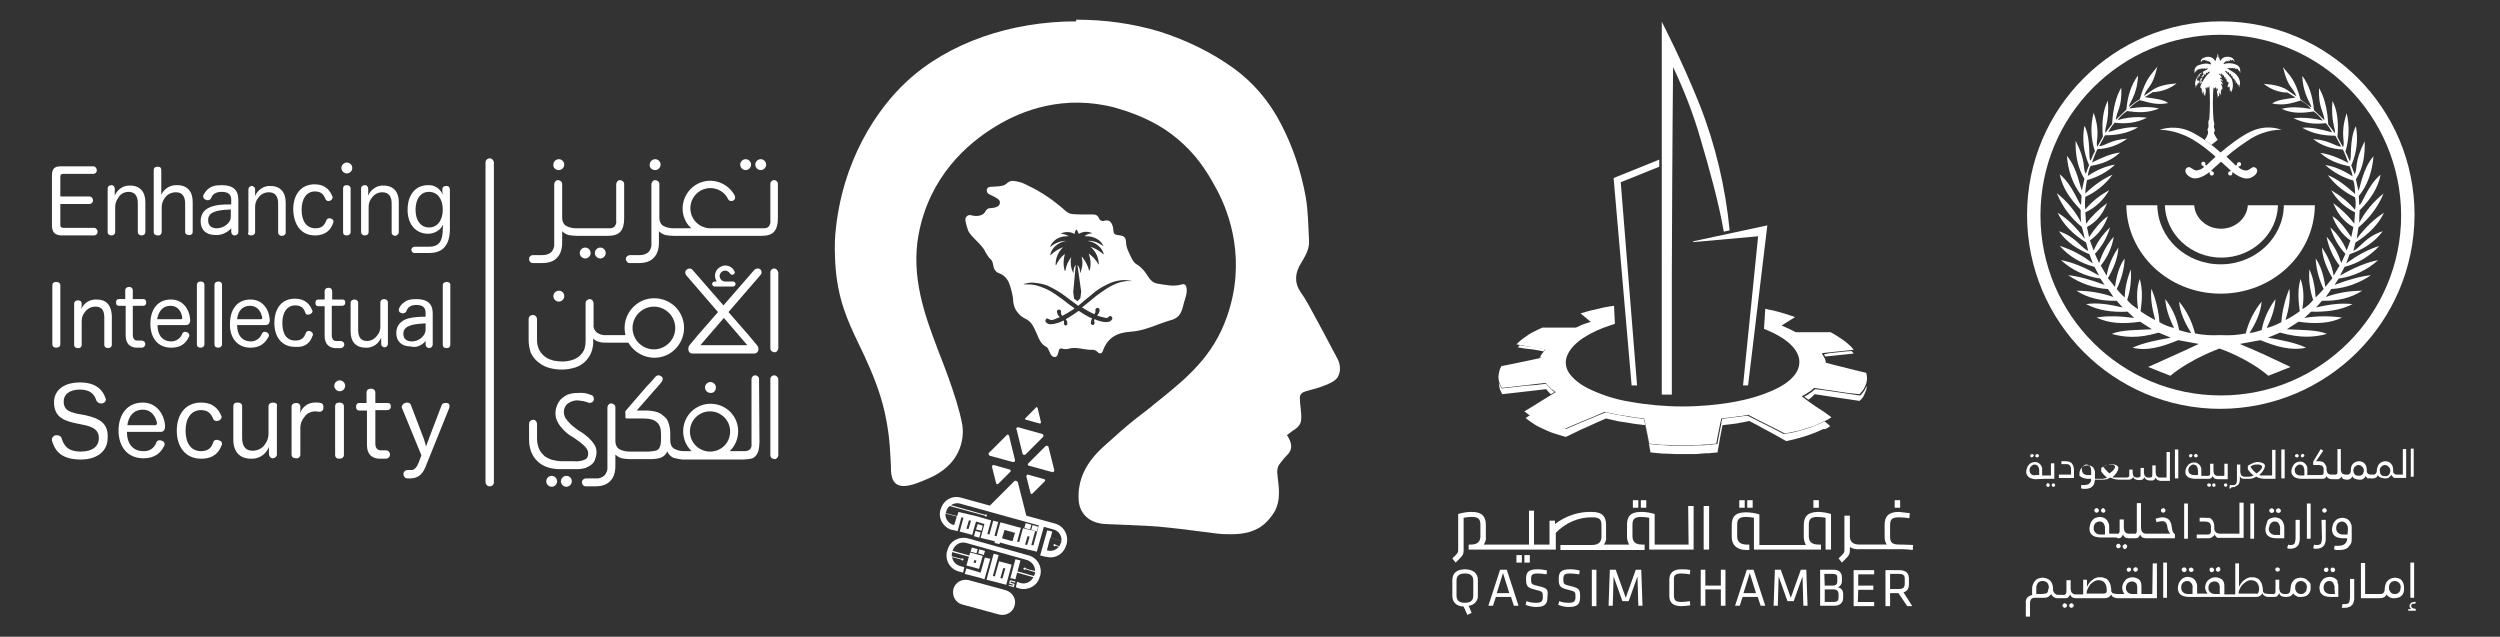<?xml version="1.0" encoding="utf-8"?>
<!-- Generator: Adobe Illustrator 22.0.1, SVG Export Plug-In . SVG Version: 6.00 Build 0)  -->
<svg version="1.1" id="Layer_1" xmlns="http://www.w3.org/2000/svg" xmlns:xlink="http://www.w3.org/1999/xlink" x="0px" y="0px"
	 viewBox="0 0 596.8 152" style="enable-background:new 0 0 596.8 152;" xml:space="preserve">
<rect x="0" y="0" width="596.8" height="152" fill="#333333" stroke="none"/>
<style type="text/css">
	.st0{fill:#FFFFFF;}
</style>
<g>
	<g>
		<path class="st0" d="M256.9,5.1c-15.4,0-30.4,5-40.5,14.4c-6.9,6.4-15.5,18.8-17,36.5c-0.2,2.3-0.1,4.6,0,6.8
			c0.2,3.8,0.9,7.6,2.1,11.1c0.9,2.7,2.1,5.3,3.3,7.8c2.1,4.3,4.1,8.7,5.5,13.3c1.1,3.7,1.8,7.6,2.1,11.4c0.1,2,0.3,4,0.3,5.9
			c0.2,5.7,5.1,3.6,9,1.9c9.9-4.3,8-12.9,8-12.9c-1.2-6.6-5.5-16.9-6-18.3l-0.1-0.3c-2.8-7.4-6.2-16.7-4.3-26.8
			c2.6-13.7,11.5-21.6,18.5-25.8c6.2-3.8,16.3-7.6,28.4-4.4c1,0.3,1.9,0.6,2.9,0.9c5.7,2,9.8,4.4,13.5,7.9c3.9,3.6,6.3,7.8,8,11
			c2.9,5.5,7,16.7,2.3,30.1c-3.3,9.5-9.7,14.7-16,19.8c-0.5,0.4-1,0.8-1.5,1.2c-0.9,0.8-1.9,1.5-2.9,2.3c-2.4,1.8-4.6,3.7-6.8,5.7
			c-2.6,2.4-8.7,6.7-8.2,14.8c0.2,3,2.3,5.5,6.4,5.7c3.9,0.2,8.6,0.3,12.5,0.6c7.5,0.7,13.5,1.7,15.5,1.8c2.9,0.1,5.7,0.1,8.3-1.3
			c2.3-1.1,4-3.9,4.2-4.3c0.6-1.2,0.9-2.5,0.9-3.9c0.1-1.8-0.3-3.5-0.4-5.3c0-0.6,0.1-1.2,0.4-1.7c0.6-0.8,1.2-1.6,1.9-2.3
			c1.3-1.2,1.3-2.6,0.4-4.2c-0.1-0.2-0.2-0.4-0.4-0.6c0.4-0.3,0.9-0.7,1.3-1c1-0.6,1.9-1.3,2.1-2.5c0.1-1,0-2-0.1-2.9
			c-0.1-0.8-0.2-1.7-0.2-2.5c0-1.1,0.7-1.4,1.8-1.7c1.6-0.4,2.9-0.8,3.9-1.2c1.1-0.4,2.6-1,3.3-2c0.9-1.5,0.7-3.3-0.2-4.8
			c-2.2-4.2-4.4-8.3-6.7-12.5c-0.6-1.1-1.3-2.2-2-3.2c-1.5-2.3-1.2-4.6,0.2-6.8c1-1.7,2-3.3,1.9-5.3c-0.2-3.5-0.2-7-0.8-10.5
			c-1.1-6.1-3.1-12.1-6-17.6c-2.7-5.2-6.5-9.7-11.2-13.1c-5.4-3.9-11.5-6.8-17.8-8.8c-6.4-1.9-13-2.8-19.7-2.8h-0.1L256.9,5.1
			L256.9,5.1z"/>
		<path class="st0" d="M242.7,102.6l1.4,5.7c0,0.1,0.1,0.2,0.3,0.3c0.1,0,0.3,0,0.4-0.1l4.2-4.2c0.1-0.1,0.1-0.2,0.1-0.4
			c0-0.1-0.1-0.2-0.3-0.3l-5.7-1.6l0,0c-0.2-0.1-0.4,0.1-0.5,0.3C242.6,102.4,242.6,102.5,242.7,102.6"/>
		<path class="st0" d="M248.5,100.8l-0.8-3.4c0-0.1-0.1-0.1-0.2-0.2c-0.1,0-0.2,0-0.2,0.1l-2.5,2.5c-0.1,0.1-0.1,0.1-0.1,0.2
			s0.1,0.1,0.2,0.2l3.3,0.9l0,0C248.3,101.1,248.5,101.1,248.5,100.8L248.5,100.8C248.5,100.9,248.5,100.9,248.5,100.8"/>
		<path class="st0" d="M251.7,112.3l-1.4-5.6c0-0.2-0.3-0.3-0.5-0.3c-0.1,0-0.1,0.1-0.2,0.1l-4.1,4.1c-0.2,0.1-0.2,0.4,0,0.5
			c0,0.1,0.1,0.1,0.2,0.1l5.5,1.5l0,0C251.4,112.8,251.6,112.6,251.7,112.3L251.7,112.3C251.8,112.5,251.8,112.4,251.7,112.3"/>
		<path class="st0" d="M236.2,108l4.1-4.1c0.1-0.2,0.4-0.2,0.5,0c0.1,0.1,0.1,0.1,0.1,0.2l1.4,5.7c0,0.1,0,0.3-0.1,0.4
			s-0.2,0.1-0.4,0.1l-5.5-1.5l0,0c-0.2-0.1-0.3-0.3-0.3-0.5l0,0C236,108.1,236.1,108,236.2,108"/>
		<path class="st0" d="M245,113.7l1,4c0,0.1,0.1,0.2,0.2,0.2c0.1,0,0.2,0,0.3-0.1l2.9-2.9c0.1-0.1,0.1-0.2,0.1-0.3
			c0-0.1-0.1-0.2-0.2-0.2l-3.9-1.1l0,0c-0.1,0-0.3,0-0.3,0.2C245,113.6,245,113.7,245,113.7"/>
		<path class="st0" d="M236.8,111.4l1,4c0,0.1,0.2,0.2,0.4,0.2c0,0,0.1,0,0.1-0.1l2.9-2.9c0.1-0.1,0.1-0.3,0-0.4c0,0-0.1,0-0.1-0.1
			l-3.9-1.1l0,0c-0.1,0-0.3,0-0.3,0.2C236.8,111.3,236.8,111.4,236.8,111.4"/>
		<path class="st0" d="M260.4,70.5c1.2-1.1,2.6-2,4.1-2.7c1-0.5,2.1-0.8,3.2-0.9c0.7-0.1,1.4,0,2.1,0.1l0.4,0.1l0,0l0,0l0,0
			c-0.4,0-0.8,0-1.2,0c-1.1,0.1-2.2,0.4-3.2,0.9c-1.1,0.5-2.1,1.2-3.1,1.9c-0.6,0.4-1.1,0.8-1.7,1.3c-1,0.8-1.9,1.6-2.7,2.2
			c0.2,0.1,0.4,0.2,0.5,0.3c0.8,0.5,1.6,0.9,2.4,1.3c0.2-0.2,0.3-0.4,0.3-0.6c0-0.1,0-0.2,0-0.3l0,0V74l0,0c0-0.3,0.2-0.5,0.5-0.5
			l0,0c0.3,0,0.5,0.2,0.5,0.5l0,0c0,0.5-0.3,1-0.6,1.3c0.4,0.2,0.8,0.3,1.3,0.4c0.3,0.1,0.5,0.1,0.8,0.2c0.2,0,0.4,0,0.6-0.2
			c0.1-0.1,0.1-0.1,0.2-0.2l0,0c0.1-0.1,0.3-0.1,0.4,0c0.3,0.1,0.4,0.4,0.3,0.7c-0.2,0.3-0.5,0.6-0.8,0.6c-0.2,0-0.4,0.1-0.5,0.1
			c-1,0-2-0.3-2.9-0.7c-0.1,0.1-0.1,0.3-0.1,0.4s0,0.2,0.1,0.3l0,0c0,0,0,0,0,0.1v0.1c0,0.2-0.2,0.5-0.4,0.5s-0.5-0.2-0.5-0.4l0,0
			c0-0.4,0.1-0.8,0.3-1.2l-0.2-0.1l-0.3-0.1l-0.2-0.1c-0.8-0.4-1.6-0.9-2.5-1.5c-0.8,0.6-1.6,1.1-2.4,1.6l-0.2,0.1l-0.3,0.2
			l-0.2,0.1c0.3,0.3,0.4,0.7,0.4,1.1l0,0c0,0.2-0.2,0.4-0.4,0.4l0,0c-0.2,0-0.4-0.2-0.4-0.4l0,0l0,0v-0.1l0,0c0-0.1,0-0.2,0-0.3
			c0-0.2,0-0.3-0.1-0.4c-0.9,0.5-1.9,0.8-2.9,0.9c-0.2,0-0.4,0-0.5,0c-0.4-0.1-0.7-0.3-0.9-0.6c-0.1-0.3,0-0.6,0.2-0.7l0,0
			c0.1-0.1,0.3-0.1,0.4,0l0,0c0.1,0,0.2,0.1,0.2,0.1c0.2,0.1,0.4,0.2,0.6,0.2c0.3,0,0.5-0.1,0.8-0.2c0.4-0.2,0.8-0.3,1.2-0.5
			c-0.4-0.3-0.6-0.8-0.7-1.3l0,0c0-0.3,0.2-0.5,0.5-0.5s0.5,0.2,0.5,0.5l0,0l0,0v0.1l0,0c0,0.1,0,0.2,0,0.3c0,0.2,0.1,0.5,0.3,0.6
			c0.8-0.4,1.6-0.9,2.4-1.4c0.2-0.1,0.3-0.2,0.5-0.4c-0.9-0.6-1.8-1.3-2.8-2.1c-0.6-0.4-1.1-0.8-1.7-1.2c-1-0.7-2.1-1.3-3.2-1.7
			c-1-0.4-2.1-0.7-3.2-0.7c-0.4,0-0.8,0-1.2,0c0,0,0,0,0-0.1l0,0l0.4-0.1c0.7-0.2,1.4-0.3,2.1-0.2c1.1,0.1,2.2,0.3,3.2,0.7
			c1.5,0.7,2.9,1.5,4.2,2.5c1.1,0.8,2.1,1.6,3.1,2.3C258.3,72.2,259.3,71.4,260.4,70.5 M257,54.8L257,54.8L257,54.8L257,54.8
			c0.3,0.4,0.4,0.7,0.5,1c0,0,0,0,0.1,0l0,0c1-0.6,2.2-0.6,3.2-0.1l0,0l0,0c-0.6,0-1.3,0.2-1.8,0.6v0.1h0.4c1.8,0,3.4,0.9,4,2.3
			c0,0,0,0.1-0.1,0c-1.1-0.8-2.4-1.3-3.7-1.2l0,0l0,0l0,0l0,0c2,0.3,3.5,1.6,3.9,3.2c0,0,0,0.1-0.1,0c-0.9-0.8-1.9-1.4-3.1-1.8
			c0,0-0.1,0,0,0c1.2,1,1.9,2.4,2,4v0.2h-0.1c-0.5-1-1.3-1.8-2.2-2.5c0,0,0,0-0.1,0l0,0c0.5,1.3,0.6,2.7,0.2,4c0,0,0,0-0.1,0l0,0
			c-0.3-1.2-0.9-2.3-1.7-3.3h-0.1c0.1,0.5,0.2,0.9,0.2,1.4c0,0.8-0.2,1.7-0.5,2.4h-0.1c0.1-0.7-0.2-1.4-0.6-1.9l0.9,6.4l-0.2,1.6
			l0,0l-0.7,0.7l0,0l0,0l-0.8-0.6l0,0l-0.2-1.6l0.6-6.5c-0.4,0.5-0.6,1.2-0.5,1.9h-0.1c-0.4-0.7-0.6-1.6-0.6-2.4c0-0.5,0-1,0.2-1.4
			l0,0l0,0l0,0c-0.8,1-1.3,2.1-1.5,3.4c0,0,0,0-0.1,0l0,0c-0.2-0.6-0.3-1.2-0.3-1.8c0-0.7,0.1-1.5,0.3-2.2c0,0,0,0-0.1,0
			c-0.9,0.7-1.5,1.6-2,2.6H252c0,0,0-0.1,0-0.2c0-1.5,0.6-3,1.8-4.1c0,0,0-0.1,0,0c-1.1,0.4-2.2,1.1-3,1.9h-0.1
			c0.3-1.7,1.8-3,3.8-3.4l0,0l0,0l0,0c-1.3,0-2.6,0.5-3.7,1.4h-0.1c0.5-1.4,2-2.5,3.9-2.5c0.1,0,0.2,0,0.4,0c0,0,0.1,0,0-0.1
			c-0.6-0.3-1.2-0.5-1.8-0.5l0,0l0,0c0.5-0.3,1-0.4,1.6-0.4s1.1,0.1,1.6,0.4c0,0,0,0,0.1,0l0,0c0.1-0.3,0.2-0.6,0.3-0.9L257,54.8
			C256.9,54.8,257,54.8,257,54.8L257,54.8L257,54.8L257,54.8 M240.2,43.9c-0.8,0.7-2.7,0.6-3.8,0.7s-1,1.3-0.4,1.7
			c0.7,0.4,2.3,1,2.6,1.6c0.3,0.8,0,1.7-2.3,1.8c-0.7,0-1.1,0.8-1.2,1c-0.5,0.7-1.7,1.1-3.2,0.7c-0.6-0.2-1.2,0.1-1.4,0.7l0,0
			c-0.2,0.6,0.4,2.3,0.6,2.9c0.6,1.5,3.4,3.4,4.1,5.1c0.4,0.7,0.8,1.4,1.4,1.9c0.7,0.8,0.3,1.9,1.1,2.7c0.3,0.3,0.6,0.5,1,0.6
			c1,0.4,1.8,1.3,2.2,2.3c0.4,1.1,0.7,2.2,0.9,3.4c0.1,1.5,0.2,2.6,1.4,3.9c0.4,0.5,1,0.9,1.6,1.2c1.6,0.7,2.1,2.3,2.8,3.8
			c0.4,1,0.9,2.2,2,2.8c0.6,0.3,0.6,0.6,0.9,1.2c0.4,1,0.8,1.4,1.4,1.3c0.6,0,0.7-1,0.8-1.3s0.1-0.8,0.8-0.7c0.6,0.2,1.2,0.2,1.8,0
			c1.6-0.4,3.2,0.2,4.7,0.3c0.2,0,0.3,0,0.5,0c0.6-0.1,1.3,0.2,1.7,0.7c0.5,0.4,1,0,1.1-0.5c1.1-3.1,3.4-4.3,6.5-4.5
			c3.5-0.2,6.6-1.9,9.8-2.8c2.8-0.8,2.6-3.1,3.3-5c0.1-0.4,0.2-0.7,0.3-1.1c0.2-1.1,0.2-2.8-1.1-2.4c-1.9,0.6-3.9,0.1-5.8-0.2
			s-2.3-2.2-3.5-3.4c-0.4-0.4-0.8-0.8-1.3-1.1c-1-0.5-1.5-1.8-2-2.9c-0.4-0.8-0.7-1.7-0.7-2.6c-0.1-2.5-3-0.7-3-2.6
			c0-0.9-0.4-2.1-1.1-2.4c-0.4-0.1-0.8-0.1-1.1,0c-0.5,0.2-1.1-0.1-1.3-0.7l0,0c-0.4-0.8-1-0.8-1.5-0.8c-0.4,0-0.7,0-1,0
			c-0.4,0-0.7,0-1.1,0c-0.9,0-1.8,0-2.7-0.1c-1.3-0.1-2.1-1.3-3.1-2c-2.5-2.1-5.3-3.8-8.3-5.2c-0.8-0.4-1.7-0.6-2.7-0.7l0,0
			C241.3,43.1,240.7,43.4,240.2,43.9"/>
		<path class="st0" d="M181.6,40.6c0.7,0,1.3-0.6,1.3-1.3s-0.6-1.3-1.3-1.3c-0.7,0-1.3,0.6-1.3,1.3C180.3,40,180.9,40.6,181.6,40.6"
			/>
		<path class="st0" d="M178,40.6c0.7,0,1.3-0.6,1.3-1.3S178.7,38,178,38s-1.3,0.6-1.3,1.3S177.3,40.6,178,40.6"/>
		<path class="st0" d="M156.4,40.6c0.7,0,1.3-0.6,1.3-1.3s-0.6-1.3-1.3-1.3c-0.7,0-1.3,0.6-1.3,1.3C155,40,155.6,40.6,156.4,40.6"/>
		<path class="st0" d="M133.4,40.6c0.7,0,1.3-0.6,1.3-1.3s-0.6-1.3-1.3-1.3c-0.7,0-1.3,0.6-1.3,1.3C132,40,132.6,40.6,133.4,40.6"/>
		<path class="st0" d="M142,60.4c0,0.7,0.6,1.3,1.3,1.3c0.7,0,1.3-0.6,1.3-1.3s-0.6-1.3-1.3-1.3C142.6,59.1,142,59.7,142,60.4"/>
		<path class="st0" d="M138.4,60.4c0,0.7,0.6,1.3,1.3,1.3c0.7,0,1.3-0.6,1.3-1.3s-0.6-1.3-1.3-1.3C139,59.1,138.4,59.7,138.4,60.4"
			/>
		<path class="st0" d="M128.3,86.3c0.7,0.6,1.5,1.1,2.4,1.4c2.2,0.7,4.5,0.7,6.7,0c0.9-0.3,1.7-0.8,2.4-1.5c0.6-0.6,1.1-1.4,1.4-2.2
			c0.3-0.9,0.5-1.9,0.4-2.8v-0.4c0.4,0.4,0.8,0.7,1.4,0.8c0.6,0.2,1.2,0.2,1.8,0.2h5.2c2,3.4,6.3,4.6,9.7,2.7c3.4-2,4.6-6.3,2.7-9.7
			s-6.3-4.6-9.7-2.7c-2.2,1.3-3.6,3.6-3.6,6.2c0,0.6,0.1,1.2,0.2,1.7h-4.6c-0.8,0.1-1.6-0.2-2.2-0.6c-0.6-0.5-0.9-1.2-0.8-1.9v-3.2
			l0,0v-1.9c0-0.5-0.4-1-0.9-1s-1,0.4-1,0.9v0.1v3.5l0,0v5.4c0,0.8-0.1,1.6-0.4,2.3c-0.3,0.6-0.7,1.1-1.2,1.5s-1.1,0.7-1.8,0.9
			c-0.7,0.2-1.4,0.3-2.2,0.3c-0.7,0-1.3-0.1-2-0.2c-0.7-0.2-1.3-0.4-1.9-0.8s-1.1-1-1.5-1.6c-0.4-0.8-0.6-1.6-0.6-2.5v-5
			c0-0.5-0.4-1-1-1s-1,0.4-1,1l0,0v5.1c0,1,0.2,1.9,0.5,2.9C127.1,85,127.6,85.7,128.3,86.3 M156.1,73.2c2.8,0,5.1,2.3,5.1,5.1
			c0,2.8-2.3,5.1-5.1,5.1c-2.8,0-5.1-2.3-5.1-5.1l0,0C151,75.5,153.3,73.2,156.1,73.2"/>
		<path class="st0" d="M133.4,69.4c-0.7,0-1.3,0.6-1.3,1.3s0.6,1.3,1.3,1.3c0.7,0,1.3-0.6,1.3-1.3S134.2,69.4,133.4,69.4"/>
		<path class="st0" d="M135.2,113.6c-0.7,0-1.3,0.6-1.3,1.3s0.6,1.3,1.3,1.3c0.7,0,1.3-0.6,1.3-1.3S136,113.6,135.2,113.6"/>
		<path class="st0" d="M131.7,113.6c-0.7,0-1.3,0.6-1.3,1.3s0.6,1.3,1.3,1.3c0.7,0,1.3-0.6,1.3-1.3S132.4,113.6,131.7,113.6"/>
		<path class="st0" d="M170.9,92.5c0-0.7-0.6-1.3-1.3-1.3c-0.7,0-1.3,0.6-1.3,1.3c0,0.7,0.6,1.3,1.3,1.3
			C170.3,93.9,170.9,93.3,170.9,92.5"/>
		<path class="st0" d="M181.2,90.5c0-0.5-0.4-0.9-0.9-0.9s-0.9,0.4-0.9,0.9V106c0.1,0.5-0.1,1-0.4,1.3c-0.4,0.3-0.8,0.4-1.3,0.4
			h-3.5c2.6-2.5,2.7-6.7,0.2-9.3c-2.5-2.6-6.7-2.7-9.3-0.2c-2.6,2.5-2.7,6.7-0.2,9.3c0.1,0.1,0.1,0.1,0.2,0.2h-1.8
			c-0.8,0-1.7-0.2-2.4-0.6c-0.6-0.4-0.9-1.1-0.9-1.9v-1.6c0-0.9-0.1-1.7-0.4-2.6c-0.2-0.7-0.6-1.3-1.2-1.7c-0.5-0.5-1.1-0.8-1.8-1
			c-0.8-0.2-1.6-0.3-2.4-0.3H152l4.1-4.7c0.4-0.4,1.7-1.9,1.9-2.2c0.3-0.4,0.3-1-0.2-1.3c-0.4-0.3-0.9-0.3-1.3,0.1
			c0,0-1.6,1.9-2,2.2l0,0l-5,5.8c-0.2,0.2-0.3,0.4-0.2,0.7v1c0,0.2,0.1,0.3,0.3,0.3h0.1h3.9c1.5,0,2.6,0.3,3.2,0.9
			c0.7,0.6,1,1.5,1,2.8v0.9c0,0.5,0,1.1-0.1,1.6c-0.1,0.4-0.2,0.7-0.4,1c-0.3,0.3-0.6,0.5-0.9,0.5c-0.5,0.1-1.1,0.2-1.6,0.2h-4.2
			h-0.2h-0.2c-0.8,0-1.7-0.2-2.4-0.6c-0.6-0.4-0.9-1.1-0.9-1.9v-8.1c0-0.5-0.5-0.9-1-0.9s-0.8,0.4-0.9,0.9v0.4l0,0v13.8
			c0.1,0.8-0.2,1.5-0.7,2.1c-0.6,0.5-1.3,0.8-2.1,0.7h-2.3c-0.5,0-1,0.4-1,0.9s0.4,1,0.9,1h0.1h2.1c1.7,0,2.9-0.4,3.7-1.3
			c0.8-0.8,1.2-2,1.2-3.6v-2.7c0.4,0.4,0.9,0.7,1.5,0.9c0.6,0.1,1.2,0.2,1.8,0.2h0.2h5c0.8,0,1.7-0.1,2.5-0.4
			c0.6-0.3,1.2-0.8,1.4-1.5c0.2,0.7,0.8,1.3,1.5,1.6c0.7,0.2,1.4,0.3,2.1,0.4h14.4c0.7,0,1.3-0.1,2-0.2c0.5-0.1,0.9-0.4,1.2-0.8
			c0.3-0.4,0.5-0.8,0.6-1.3c0.1-0.6,0.2-1.2,0.2-1.9L181.2,90.5L181.2,90.5z M169.5,107.8c-2.6,0-4.8-2.1-4.8-4.8
			c0-2.6,2.1-4.8,4.8-4.8c2.6,0,4.8,2.1,4.8,4.8l0,0C174.3,105.7,172.2,107.8,169.5,107.8"/>
		<path class="st0" d="M158,91.2L158,91.2"/>
		<path class="st0" d="M127.2,62.8h2.1c1.7,0,2.9-0.4,3.7-1.3c0.8-0.8,1.2-2.1,1.2-3.6v-2.7c0.4,0.4,0.9,0.7,1.5,0.9
			c0.6,0.1,1.3,0.2,2,0.2h7.4c1.4,0,2.4-0.3,3-1s0.9-1.7,0.9-3.2v-6.3l0,0v-1.9c0-0.5-0.5-0.9-1-0.9s-0.8,0.4-0.9,0.9v8.8
			c0.1,0.5-0.1,1-0.4,1.4c-0.3,0.3-0.8,0.4-1.2,0.4h-8c-0.8,0-1.7-0.2-2.4-0.6c-0.6-0.4-0.9-1.1-0.9-1.9v-8.1c0-0.5-0.5-0.9-1-0.9
			s-0.8,0.4-0.9,0.9v0.4l0,0v13.8c0.1,0.8-0.2,1.5-0.7,2.1c-0.6,0.5-1.3,0.7-2.1,0.7h-2.3c-0.5,0-0.9,0.4-0.9,0.9
			C126.3,62.4,126.7,62.8,127.2,62.8L127.2,62.8"/>
		<path class="st0" d="M184.8,64.1c-0.5,0-0.9,0.4-0.9,0.9v18.2c0,0.5,0.5,0.9,1,0.9s0.8-0.4,0.9-0.9V65.1
			C185.7,64.5,185.3,64.1,184.8,64.1"/>
		<path class="st0" d="M184.8,89.6c-0.5,0-0.9,0.4-0.9,0.9v18.2c0,0.5,0.5,0.9,1,0.9s0.8-0.4,0.9-0.9V90.5
			C185.7,90,185.3,89.6,184.8,89.6"/>
		<path class="st0" d="M170,67.8c0,0.3,0.3,0.6,0.6,0.6h4.4c0.3,0,0.6-0.3,0.6-0.6s-0.3-0.6-0.6-0.6h-1.9c-0.7,0-1.3-0.6-1.3-1.3
			s0.6-1.3,1.3-1.3c0.5,0,0.9,0.3,1.2,0.7c0.1,0.3,0.5,0.4,0.8,0.2c0.3-0.1,0.4-0.5,0.2-0.8c-0.6-1.2-2.1-1.7-3.3-1
			c-1.2,0.6-1.7,2.1-1,3.3c0,0.1,0.1,0.1,0.1,0.2h-0.4C170.2,67.2,170,67.5,170,67.8L170,67.8"/>
		<path class="st0" d="M141.3,110.8c0.4-0.3,0.7-0.8,0.8-1.3c0.2-0.5,0.3-1,0.3-1.6c0-0.7-0.2-1.3-0.6-1.9s-0.9-1.1-1.4-1.6
			c-0.6-0.5-1.2-1-1.9-1.4c-0.7-0.4-1.3-0.9-1.9-1.4c-0.5-0.4-1-1-1.4-1.5s-0.6-1.1-0.6-1.8c0-0.8,0.4-1.6,1-2
			c0.7-0.5,1.6-0.8,2.5-0.7c0.8,0.1,1.6,0.2,2.3,0.5c0.5,0.2,1.1,0,1.3-0.5c0.2-0.5,0-1.1-0.5-1.3c0,0,0,0-0.1,0
			c-0.9-0.4-1.9-0.6-3-0.5c-0.9,0-1.8,0.1-2.6,0.4c-0.6,0.3-1.2,0.7-1.7,1.2c-0.4,0.5-0.7,1-0.9,1.6c-0.2,0.5-0.3,1.1-0.3,1.7
			c0,0.8,0.2,1.5,0.6,2.2s0.9,1.3,1.4,1.8c0.6,0.6,1.2,1.1,1.9,1.5c0.7,0.4,1.3,0.9,1.9,1.3c0.5,0.4,1,0.8,1.4,1.3
			c0.3,0.3,0.6,0.8,0.6,1.3c0,0.3,0,0.6-0.1,0.9s-0.3,0.5-0.5,0.6c-0.3,0.2-0.7,0.3-1,0.4c-0.6,0.1-1.1,0.2-1.7,0.1h-2.9
			c-0.8,0-1.5-0.1-2.3-0.3c-0.7-0.2-1.3-0.5-1.9-0.9c-0.5-0.5-1-1-1.3-1.7s-0.5-1.6-0.5-2.4v-3.6c0-0.5-0.4-1-0.9-1s-1,0.4-1,0.9
			v0.1v3.7c0,2.2,0.7,4,2,5.2c1.3,1.3,3.2,1.9,5.5,1.9h3.8c0.8,0,1.5-0.1,2.2-0.3C140.4,111.4,140.9,111.2,141.3,110.8"/>
		<path class="st0" d="M180.1,64.4l-2,2.3l0,0l-5.4,6.2l0,0l-5.4-6.2l0,0l-2-2.3c-0.4-0.4-1-0.4-1.4,0c-0.4,0.3-0.4,0.9-0.1,1.3
			l1.9,2.2l5.7,6.6l-4.8,5.5l-2,2.4c-0.5,0.6-0.4,2,0.7,2H180c1.2,0,1.3-1.4,0.7-2l-2-2.4l-4.8-5.5l5.7-6.6l1.9-2.2
			c0.4-0.4,0.4-1,0-1.4C181.2,64,180.6,64,180.1,64.4C180.2,64.4,180.2,64.4,180.1,64.4 M178.4,82.4h-11.2l5.6-6.5L178.4,82.4z"/>
		<path class="st0" d="M116.9,37.8c-0.5,0-1,0.4-1,1l0,0v76.3c0,0.5,0.4,1,1,1s1-0.4,1-1V38.7C117.8,38.2,117.4,37.8,116.9,37.8
			L116.9,37.8"/>
		<path class="st0" d="M102.2,55.8c1.5,0,2.9-0.8,3.6-2.2c0,0.3-0.1,0.7-0.1,1c0,3-0.9,4.3-3.3,4.3H99c-0.4,0-0.8,0.3-0.8,0.7
			s0.3,0.8,0.7,0.8H99h3.4c2.6,0,5-1.1,5-5.8v-9.4c0-0.4-0.3-0.8-0.7-0.8c-0.1,0-0.1,0-0.2,0c-0.6,0-0.9,0.3-0.9,0.7v0.6
			c0,0.2,0.1,0.6,0.1,0.8c-0.6-1.5-2-2.4-3.5-2.3c-3.1,0-4.9,2.4-4.9,5.9C97.3,53.6,99.3,55.8,102.2,55.8 M102.4,45.8
			c2.1,0,3.3,1.8,3.3,4.2c0,2.5-1.2,4.3-3.3,4.3c-1.9,0-3.2-1.6-3.2-4.2S100.4,45.8,102.4,45.8"/>
		<path class="st0" d="M37.7,56.2c0.4,0.1,0.8-0.2,0.9-0.7c0-0.1,0-0.1,0-0.2v-5.9c0-0.8,0.3-1.5,0.7-2.1c0.6-0.9,1.6-1.4,2.7-1.4
			c1.5,0,2.2,1,2.2,2.7v6.7c0,0.6,0.4,0.8,0.9,0.8c0.4,0.1,0.9-0.2,0.9-0.7v-0.1v-7.1c0-2.5-1.3-4-3.7-4c-1.6-0.1-3.1,0.8-3.8,2.3
			v-5.9c0-0.6-0.3-0.8-0.9-0.8s-0.9,0.3-0.9,0.8v14.8C36.7,55.9,37.1,56.2,37.7,56.2"/>
		<path class="st0" d="M75.2,56.2c2.7,0,3.8-1.5,4.3-2.9c0.1-0.1,0.1-0.2,0.1-0.4c0-0.4-0.3-0.7-0.6-0.7c-0.1-0.1-0.3-0.1-0.4-0.1
			c-0.3,0-0.6,0.2-0.7,0.5c-0.4,1.1-1,1.9-2.6,1.9c-2.1,0-3.3-1.7-3.3-4.4c0-2.6,1.1-4.4,3.2-4.4c1.5,0,2.1,0.8,2.5,1.8
			c0.1,0.3,0.4,0.5,0.7,0.5c0.2,0,0.3,0,0.4-0.1c0.3-0.1,0.6-0.4,0.6-0.8c0-0.1,0-0.2-0.1-0.3c-0.5-1.3-1.6-2.8-4.2-2.8
			c-3.3,0-5.1,2.5-5.1,6C70.1,53.7,71.9,56.2,75.2,56.2"/>
		<path class="st0" d="M82.8,44.2c-0.6,0-0.9,0.3-0.9,0.8v10.4c0,0.6,0.3,0.8,0.9,0.8c0.5,0,0.9-0.3,0.9-0.8V45
			C83.7,44.5,83.3,44.2,82.8,44.2"/>
		<path class="st0" d="M91,80.6L91,80.6C91,80.7,91,80.7,91,80.6V81l0,0v0.5l0,0v0.6c0,0.5,0.4,0.8,0.8,0.8c0.5,0,0.8-0.4,0.8-0.8
			l0,0v-9.9c0-0.5-0.4-0.8-0.9-0.8s-0.9,0.3-0.9,0.8V78c0,0.7-0.2,1.4-0.7,2c-0.6,0.9-1.5,1.4-2.5,1.4c-1.4,0-2.1-0.9-2.1-2.6v-6.5
			c0-0.5-0.4-0.8-0.9-0.8s-0.9,0.3-0.9,0.8v6.9c0,2.4,1.3,3.8,3.6,3.8C88.9,83.1,90.4,82.1,91,80.6"/>
		<path class="st0" d="M95.2,55.4v-7.2c0-2.4-1.3-3.9-3.6-3.9c-1.6-0.1-3.1,0.9-3.7,2.4v-0.4l0,0v-0.5l0,0v-0.7
			c0-0.5-0.3-0.9-0.8-0.9s-0.9,0.3-0.9,0.8v0.1v10.3c0,0.5,0.4,0.8,0.9,0.8s0.9-0.3,0.9-0.8v-6c0-0.7,0.2-1.5,0.7-2.1
			c0.6-0.9,1.5-1.4,2.6-1.4c1.5,0,2.2,1,2.2,2.7v6.9c0,0.5,0.4,0.8,0.9,0.8C94.8,56.2,95.2,55.9,95.2,55.4"/>
		<path class="st0" d="M60,56.2c0.5,0,0.9-0.3,0.9-0.8v-6c0-0.7,0.2-1.5,0.7-2.1c0.6-0.9,1.5-1.4,2.6-1.4c1.5,0,2.2,1,2.2,2.7v6.9
			c0,0.5,0.4,0.8,0.9,0.8s0.9-0.3,0.9-0.8v-7.2c0-2.4-1.3-3.9-3.6-3.9c-1.6-0.1-3.1,0.9-3.7,2.4l0,0l0,0v-0.4l0,0v-0.5l0,0v-0.7
			c0-0.5-0.4-0.8-0.8-0.8c-0.5,0-0.8,0.4-0.8,0.8l0,0v10.3C59,55.9,59.4,56.2,60,56.2"/>
		<path class="st0" d="M30.7,45.8c1.5,0,2.2,1,2.2,2.7v6.9c0,0.5,0.4,0.8,0.9,0.8s0.9-0.3,0.9-0.8v-7.2c0-2.4-1.3-3.9-3.6-3.9
			c-1.6-0.1-3.1,0.9-3.7,2.4l0,0l0,0v-0.4l0,0v-0.5l0,0v-0.7c0-0.5-0.3-0.9-0.8-0.9s-0.9,0.3-0.9,0.8v0.1v10.3
			c0,0.5,0.4,0.8,0.9,0.8s0.9-0.3,0.9-0.8v-6c0-0.7,0.2-1.5,0.7-2.1C28.6,46.4,29.6,45.8,30.7,45.8"/>
		<path class="st0" d="M23.1,71.5c-1.6-0.1-3.1,0.8-3.7,2.3c0-0.4,0.1-0.6,0.1-0.8v-0.5c0-0.5-0.3-0.8-0.9-0.8
			c-0.5,0-0.9,0.3-0.9,0.8v9.8c0,0.5,0.3,0.8,0.9,0.8c0.4,0.1,0.8-0.2,0.9-0.6c0-0.1,0-0.1,0-0.2v-5.7c0-0.7,0.2-1.4,0.7-2
			c0.6-0.9,1.5-1.4,2.6-1.4c1.5,0,2.1,0.9,2.1,2.6v6.5c0,0.5,0.4,0.8,0.9,0.8s0.9-0.3,0.9-0.8v-6.9C26.6,72.9,25.4,71.5,23.1,71.5"
			/>
		<path class="st0" d="M45.1,80.4c0.1-0.1,0.1-0.2,0.1-0.4c0-0.3-0.3-0.6-0.6-0.7c-0.1,0-0.3-0.1-0.4-0.1c-0.3,0-0.6,0.2-0.7,0.5
			c-0.4,1.1-1.5,1.8-2.6,1.8c-2.1,0-3.3-1.5-3.3-3.9h6.8c0.6,0,1-0.4,1-1.1v-0.2c-0.2-2.6-1.8-4.8-4.6-4.8c-3.2,0-4.9,2.4-4.9,5.8
			s1.8,5.7,5,5.7C43.4,83,44.5,81.7,45.1,80.4 M40.7,73c1.8,0,2.6,1.4,2.8,2.8v0.1c0,0.2-0.1,0.3-0.3,0.3h-5.7
			C37.9,74.2,38.9,73,40.7,73"/>
		<path class="st0" d="M47.9,83c0.5,0,0.9-0.3,0.9-0.8V68c0-0.5-0.3-0.8-0.9-0.8c-0.5,0-0.9,0.3-0.9,0.8v14.2
			C47,82.8,47.4,83,47.9,83"/>
		<path class="st0" d="M51.2,68v14.2c0,0.5,0.3,0.8,0.9,0.8c0.5,0,0.9-0.3,0.9-0.8V68c0-0.5-0.3-0.8-0.9-0.8
			C51.5,67.3,51.2,67.5,51.2,68"/>
		<path class="st0" d="M59.8,83c2.5,0,3.6-1.3,4.3-2.6c0.1-0.1,0.1-0.2,0.1-0.4c0-0.3-0.3-0.6-0.6-0.7c-0.1,0-0.3-0.1-0.4-0.1
			c-0.3,0-0.6,0.2-0.7,0.5c-0.4,1.1-1.5,1.8-2.6,1.8c-2.1,0-3.3-1.5-3.3-3.9h6.8c0.6,0,1-0.4,1-1.1v-0.2c-0.2-2.6-1.8-4.8-4.6-4.8
			c-3.2,0-4.9,2.4-4.9,5.8C54.8,80.7,56.7,83,59.8,83 M59.7,73c1.8,0,2.6,1.4,2.9,2.8v0.1c0,0.2-0.1,0.3-0.3,0.3h-5.7
			C56.8,74.2,57.9,73,59.7,73"/>
		<path class="st0" d="M74.6,80.2c0.1-0.1,0.1-0.2,0.1-0.4c0-0.3-0.3-0.6-0.6-0.7C74,79,73.8,79,73.7,79c-0.3,0-0.6,0.2-0.7,0.5
			c-0.4,1.1-1,1.8-2.5,1.8c-2.1,0-3.1-1.6-3.1-4.2c0-2.5,1.1-4.2,3.1-4.2c1.5,0,2.1,0.8,2.4,1.8c0.1,0.3,0.4,0.5,0.7,0.4
			c0.2,0,0.3,0,0.4-0.1c0.3-0.1,0.6-0.4,0.6-0.7c0-0.1,0-0.2-0.1-0.3c-0.5-1.2-1.5-2.7-4.1-2.7c-3.2,0-4.9,2.4-4.9,5.8
			s1.8,5.7,4.9,5.7C73.1,83,74.1,81.6,74.6,80.2"/>
		<path class="st0" d="M106.6,67.3c-0.5,0-0.9,0.3-0.9,0.8v14.2c0,0.5,0.3,0.8,0.9,0.8s0.9-0.3,0.9-0.8V68
			C107.5,67.5,107.1,67.3,106.6,67.3"/>
		<path class="st0" d="M82.8,38.8c-0.7,0-1.3,0.6-1.3,1.3s0.6,1.3,1.3,1.3c0.7,0,1.3-0.6,1.3-1.3C84.1,39.4,83.5,38.8,82.8,38.8"/>
		<path class="st0" d="M81.8,71.5h-2.5v-2c0-0.4-0.3-0.8-0.8-0.8h-0.1c-0.5,0-0.9,0.3-0.9,0.8v2H76c-0.5,0-0.7,0.3-0.7,0.8
			s0.2,0.8,0.7,0.8h1.5v7.1c0,2,1.1,2.8,2.5,2.9h1.3c0.5,0,0.8-0.3,0.9-0.8c0-0.5-0.3-0.8-0.8-0.9h-0.1h-1.1c-0.6,0-1-0.5-1-1.4v-7
			h2.5c0.4,0,0.7-0.3,0.7-0.6v-0.1C82.5,71.8,82.2,71.5,81.8,71.5"/>
		<path class="st0" d="M30,73v7.1c0,2,1.1,2.8,2.5,2.9h1.3c0.5,0,0.8-0.3,0.9-0.8c0-0.5-0.3-0.8-0.8-0.9h-0.1h-1.1
			c-0.6,0-1-0.5-1-1.4V73h2.5c0.4,0,0.7-0.3,0.7-0.7v-0.1c0-0.5-0.2-0.8-0.7-0.8h-2.5v-2.1c0-0.4-0.3-0.8-0.8-0.8h-0.1
			c-0.5,0-0.9,0.3-0.9,0.8v2.1h-1.5c-0.5,0-0.7,0.3-0.7,0.8s0.2,0.8,0.7,0.8C28.4,73,30,73,30,73z"/>
		<path class="st0" d="M101.6,81.4v0.8c0,0.5,0.3,0.8,0.8,0.9c0.5,0,0.8-0.3,0.9-0.8v-0.1v-0.9l0,0v-6.5c0-2.3-1.3-3.4-3.9-3.4
			c-1.6,0-2.4,0.3-3.1,0.9c-0.5,0.4-0.9,0.9-1.1,1.5c0,0.1,0,0.2,0,0.2c0,0.4,0.3,0.7,0.6,0.7c0.1,0.1,0.3,0.1,0.4,0.1
			c0.3,0,0.7-0.2,0.8-0.5c0.3-0.9,1-1.5,2.4-1.5c1.5,0,2.2,0.6,2.2,1.9v0.9c-1.4,0-2.8,0.1-4.1,0.4c-1.8,0.5-2.9,1.7-2.9,3.5
			c0,2,1.3,3.2,3.4,3.2C99.3,83.1,100.7,82.5,101.6,81.4 M96.3,79.8c-0.1-0.8,0.4-1.6,1.2-1.9c0.8-0.4,1.8-0.6,4.1-0.7v1.3
			c0,0.6-0.1,1.1-0.5,1.6c-0.7,0.9-1.7,1.4-2.8,1.4C97,81.5,96.3,80.8,96.3,79.8"/>
		<path class="st0" d="M50.9,49.2c-1.9,0.5-3,1.7-3,3.6c0,2.1,1.3,3.3,3.5,3.3c1.4,0.1,2.8-0.5,3.8-1.6v0.1l0,0v0.7
			c0,0.5,0.3,0.9,0.8,0.9s0.9-0.3,0.9-0.8v-0.1v-0.8l0,0v-6.8c0-2.4-1.3-3.5-4-3.5c-1.6,0-2.5,0.3-3.2,0.9c-0.5,0.4-0.9,1-1.2,1.6
			c0,0.1,0,0.2,0,0.2c0,0.4,0.3,0.7,0.7,0.8c0.1,0.1,0.3,0.1,0.4,0.1c0.3,0,0.7-0.2,0.8-0.5c0.3-0.9,1.1-1.5,2.5-1.5
			c1.6,0,2.3,0.6,2.3,1.9v1.1C53,48.8,51.9,48.9,50.9,49.2 M55.1,51.5c0,0.6-0.1,1.2-0.5,1.6c-0.7,0.9-1.8,1.4-2.9,1.4
			c-1.2,0-2-0.7-2-1.8c-0.1-0.9,0.4-1.7,1.2-2c0.8-0.4,1.9-0.6,4.2-0.7L55.1,51.5L55.1,51.5z"/>
		<path class="st0" d="M14.6,56.2h7.9c0.4,0,0.8-0.4,0.8-0.8v-0.1c0-0.4-0.3-0.8-0.7-0.9h-0.1h-7.3c-0.4,0-0.8-0.2-0.8-0.6v-5.1h7
			c0.4,0,0.8-0.4,0.8-0.8c0,0,0,0,0-0.1c0-0.4-0.3-0.8-0.7-0.9h-0.1h-7v-4.7c0-0.5,0.2-0.7,0.7-0.7h7.2c0.4,0,0.8-0.3,0.8-0.8v-0.1
			c0-0.4-0.3-0.8-0.7-0.9h-0.1h-7.8c-1.5,0-2.1,0.6-2.1,2.2V54C12.5,55.5,13.1,56.1,14.6,56.2"/>
		<path class="st0" d="M13.4,83c0.6,0,1-0.3,1-0.8V68.1c0-0.5-0.4-0.8-1-0.8s-0.9,0.3-0.9,0.8v14.1C12.5,82.7,12.9,83,13.4,83"/>
		<path class="st0" d="M34.1,96.1c-3.7,0-5.8,2.8-5.8,6.7s2.2,6.6,5.9,6.6c3,0,4.3-1.5,5-3c0.1-0.1,0.1-0.3,0.1-0.4
			c0-0.4-0.3-0.7-0.7-0.8c-0.2-0.1-0.3-0.1-0.5-0.1c-0.4,0-0.7,0.2-0.8,0.6c-0.5,1.3-1.7,2.1-3.1,2c-2.5,0-3.9-1.8-3.9-4.6h8
			c0.7,0,1.1-0.4,1.1-1.3v-0.2C39.2,98.8,37.3,96.1,34.1,96.1 M37.4,101.2c0,0.2-0.1,0.3-0.3,0.3h-6.7c0.3-2.2,1.5-3.7,3.7-3.7
			c2.1,0,3.1,1.7,3.4,3.3L37.4,101.2z"/>
		<path class="st0" d="M52.2,105.1c-0.2-0.1-0.3-0.1-0.5-0.1c-0.4,0-0.7,0.2-0.8,0.6c-0.4,1.2-1.1,2.1-2.9,2.1
			c-2.4,0-3.7-1.9-3.7-4.9c0-2.9,1.3-4.9,3.7-4.9c1.7,0,2.4,0.9,2.9,2.1c0.1,0.3,0.4,0.5,0.8,0.5c0.2,0,0.3,0,0.5-0.1
			c0.4-0.1,0.7-0.5,0.7-0.9c0-0.1,0-0.2-0.1-0.3c-0.6-1.4-1.8-3.1-4.8-3.1c-3.7,0-5.8,2.8-5.8,6.7s2.1,6.7,5.8,6.7
			c3.1,0,4.3-1.6,4.9-3.2c0.1-0.1,0.1-0.3,0.1-0.4C53,105.5,52.7,105.2,52.2,105.1"/>
		<path class="st0" d="M65.2,96.1c-0.6,0-1.1,0.3-1.1,0.9v6.6c0,0.9-0.3,1.7-0.8,2.4c-0.6,1-1.8,1.6-3,1.6c-1.7,0-2.5-1.1-2.5-3.1
			V97c0-0.6-0.4-0.9-1.1-0.9s-1,0.3-1,0.9v8c0,2.8,1.5,4.5,4.2,4.5c1.9,0.1,3.6-1,4.3-2.8l0,0l0,0v0.4l0,0v0.6l0,0v0.7
			c0,0.5,0.4,1,0.9,1s1-0.4,1-0.9v-0.1V97C66.3,96.4,65.8,96.1,65.2,96.1"/>
		<path class="st0" d="M76.5,96.2c-0.3-0.1-0.6-0.1-0.9-0.1c-0.2,0-0.3,0-0.5,0c-1.6,0-3,1.1-3.5,2.6c0.1-0.4,0.1-0.7,0.1-1.1v-0.5
			c0-0.6-0.4-0.9-1-0.9s-1.1,0.3-1.1,0.9v11.4c0,0.6,0.4,0.9,1.1,0.9c0.5,0.1,0.9-0.3,1-0.7c0-0.1,0-0.1,0-0.2V102
			c0-0.9,0.4-1.8,1-2.5c0.5-0.8,1.4-1.2,2.3-1.3c0.4,0,0.7,0,1.1,0.1c0.1,0,0.1,0,0.2,0c0.5,0,0.9-0.4,0.9-0.9c0-0.1,0-0.3,0-0.4
			C77.2,96.6,76.9,96.2,76.5,96.2L76.5,96.2"/>
		<path class="st0" d="M106.7,96.2c-0.1,0-0.3,0-0.4,0c-0.4,0-0.8,0.2-0.9,0.6l-2.9,7.6c-0.2,0.7-0.6,1.5-0.8,2.2
			c-0.2-0.7-0.4-1.6-0.7-2.3l-2.9-7.6c-0.1-0.4-0.5-0.6-0.9-0.6c-0.2,0-0.3,0-0.5,0.1c-0.4,0.1-0.7,0.5-0.8,0.9c0,0.1,0,0.2,0.1,0.4
			l4.6,11.2l-0.6,1.6c-0.4,1-0.9,1.9-1.8,1.9h-0.9c-0.5,0-1,0.4-1,1c0,0.5,0.4,1,1,1l0,0h0.8c2.1-0.1,3-1.4,3.7-3.3l5.4-13.4
			c0-0.1,0.1-0.3,0.1-0.4C107.4,96.6,107.1,96.2,106.7,96.2"/>
		<path class="st0" d="M92.5,96.2h-2.9v-2.5c0-0.5-0.4-0.9-0.9-0.9c-0.1,0-0.1,0-0.2,0c-0.6,0-1,0.3-1,0.9v2.5h-1.7
			c-0.6,0-0.8,0.4-0.8,0.9s0.2,0.9,0.8,0.9h1.8v8.2c0,2.3,1.2,3.2,2.9,3.3h1.6c0.5,0,1-0.4,1-1c0-0.5-0.4-1-1-1h-1.3
			c-0.7-0.1-1.2-0.5-1.2-1.6v-8h2.9c0.4,0,0.8-0.3,0.8-0.8V97C93.3,96.5,93.1,96.2,92.5,96.2"/>
		<path class="st0" d="M20.3,99.1l-1.7-0.3c-2.6-0.5-3.4-1.3-3.4-3c0-1.5,1.2-2.8,3.9-2.8c2.6,0,3.5,1.3,3.9,2.6
			c0.2,0.4,0.6,0.7,1,0.7c0.1,0,0.3,0,0.4,0c0.5-0.1,0.8-0.4,0.9-0.9c0-0.1,0-0.2-0.1-0.3c-0.5-1.6-1.9-3.8-6.1-3.8
			c-4.4,0-6.2,2.3-6.2,4.7c0,3,1.6,4.3,5,5l1.9,0.4c2.7,0.5,3.8,1.4,3.8,3.2c0,2-1.6,3.2-4.3,3.2c-3.4,0-4.1-1.7-4.6-3.2
			c-0.1-0.4-0.6-0.7-1-0.7c-0.1,0-0.3,0-0.4,0c-0.5,0.1-0.9,0.5-0.9,1c0,0.1,0,0.2,0,0.3c0.6,1.8,1.6,4.5,6.9,4.5
			c4.1,0,6.4-2.2,6.4-5.1C25.9,101.1,23.9,99.9,20.3,99.1"/>
		<path class="st0" d="M81,96.1c-0.6,0-1,0.3-1,0.9v11.6c0,0.6,0.4,0.9,1,0.9s1.1-0.3,1.1-0.9V97C82.1,96.4,81.6,96.1,81,96.1"/>
		<path class="st0" d="M81.1,90.8c-0.7,0-1.3,0.6-1.3,1.3s0.6,1.3,1.3,1.3c0.7,0,1.3-0.6,1.3-1.3S81.8,90.8,81.1,90.8L81.1,90.8"/>
		<path class="st0" d="M150.3,62.8h2.1c1.7,0,2.9-0.4,3.7-1.3c0.8-0.8,1.2-2.1,1.2-3.6v-2.7c0.4,0.4,0.9,0.7,1.5,0.9
			c0.6,0.1,1.3,0.2,2,0.2h21c1.4,0,2.4-0.3,3-1s0.9-1.7,0.9-3.2v-8.2c0-0.5-0.4-0.9-0.9-0.9s-0.9,0.4-0.9,0.9v8.8
			c0.1,0.5-0.1,1-0.4,1.4c-0.3,0.3-0.8,0.4-1.2,0.4h-12.7c-2.6,0-4.8-2.1-4.8-4.8c0-2.6,2.1-4.8,4.8-4.8c1.8,0,3.4,1,4.2,2.6
			c0.2,0.5,0.8,0.6,1.2,0.4c0.5-0.2,0.6-0.8,0.4-1.2l0,0c-1.7-3.2-5.7-4.5-8.9-2.8c-3.2,1.7-4.5,5.7-2.8,8.9
			c0.3,0.6,0.8,1.2,1.3,1.7h-4.3c-0.8,0-1.7-0.2-2.4-0.6c-0.6-0.4-0.9-1.1-0.9-1.9v-8.1c0-0.5-0.5-0.9-1-0.9s-0.8,0.4-0.9,0.9v0.4
			l0,0v13.8c0.1,0.8-0.2,1.5-0.7,2.1c-0.6,0.5-1.3,0.7-2.1,0.7h-2.3c-0.5,0-1,0.4-1,0.9S149.8,62.8,150.3,62.8
			C150.2,62.8,150.3,62.8,150.3,62.8"/>
		<path class="st0" d="M240.1,140.9l-8.8-2.4c-1.6-0.4-3.3,0.5-3.7,2.1c-0.4,1.6,0.5,3.3,2.1,3.7l8.8,2.4c1.6,0.4,3.3-0.5,3.7-2.1
			C242.7,143,241.7,141.4,240.1,140.9L240.1,140.9"/>
		<path class="st0" d="M245.6,132.6l-14.6-4.1c-2.1-0.5-4.3,0.7-4.8,2.8l-0.1,0.2c-0.6,2.1,0.6,4.3,2.7,4.9l1.1,0.3l0.3-1.3
			l-1.1-0.3c-0.9-0.3-1.7-1.1-1.8-2.1l2.2,0.6c0,0.1,0.1,0.2,0.3,0.2c0.1,0,0.2-0.1,0.2-0.3l0,0c0-0.1-0.1-0.2-0.3-0.2l0,0
			c-0.1,0-0.1,0-0.2,0.1l-2.3-0.6c0-0.3,0-0.7,0.1-1l0,0l4,1.1l-0.6,2.1l1.2,0.3l1.8,0.5l0.9-3.1l0,0l-3-0.8l-0.2,0.7l-4-1.1
			c0.4-1.4,1.8-2.3,3.2-1.9l14.6,4.1c1.1,0.4,1.9,1.4,1.9,2.6l-1.3-0.3l-0.9-0.3c0-0.1-0.1-0.2-0.3-0.2c-0.1,0-0.3,0.1-0.3,0.2
			c0,0.1,0.1,0.3,0.2,0.3c0,0,0,0,0.1,0s0.1,0,0.2-0.1l1,0.3l1.3,0.4c0,0.2,0,0.3-0.1,0.5l-0.1,0.2c0,0.1-0.1,0.2-0.1,0.2l-3.9-1.1
			l0.7-2.6l-1.2-0.3l-1.2,4.5l1.2,0.3l0.4-1.6l3.9,1.1c-0.6,1.1-1.8,1.7-3,1.4l-0.9-0.3l-0.3,1.3l0.9,0.3c2.1,0.5,4.3-0.7,4.8-2.8
			l0.1-0.2C248.9,135.4,247.7,133.2,245.6,132.6 M232.6,133.7l0.5,0.1l-0.2,0.6l-0.5-0.1L232.6,133.7z"/>
		<polygon class="st0" points="230.7,135.7 230.3,137 233.8,137.9 235,138.3 236.4,133.4 235.1,133.1 234.1,136.7 		"/>
		
			<rect x="233.7" y="131.2" transform="matrix(0.268 -0.964 0.964 0.268 44.408 322.224)" class="st0" width="1" height="1.4"/>
		<polygon class="st0" points="231.7,131.7 233.1,132.1 233.4,131.1 232,130.7 		"/>
		<path class="st0" d="M237.2,132.2l-1.7,6.2l1.2,0.3l2,0.5l0,0l1.5,0.4l1.3-4.8l0,0l-3-0.8l-1,3.6l-0.5-0.1l1.4-5L237.2,132.2z
			 M239.5,135.6l0.5,0.1l-0.7,2.4l-0.5-0.1L239.5,135.6z"/>
		<polygon class="st0" points="240.9,139.3 241.9,139.6 241.8,139.8 240.8,139.6 240.8,139.8 242,140.2 242.2,139.4 241.2,139.1 
			241.3,138.8 242.3,139.1 242.4,138.8 241.1,138.5 		"/>
		
			<rect x="246.3" y="125.4" transform="matrix(0.267 -0.964 0.964 0.267 59.524 330.46)" class="st0" width="1.2" height="1.4"/>
		
			<rect x="244.8" y="125" transform="matrix(0.266 -0.964 0.964 0.266 58.923 328.772)" class="st0" width="1.2" height="1.4"/>
		<path class="st0" d="M251.9,125l-6.9-1.9l-2-7.9c0-0.2-0.2-0.3-0.4-0.4s-0.4,0-0.5,0.1l-5.8,5.8l-6.9-1.9
			c-2.1-0.6-4.2,0.6-4.8,2.7l-0.1,0.2c-0.6,2.1,0.7,4.2,2.7,4.8h0.2l1.2,0.3l0.9-3.3l0.5,0.1l-0.9,3.3l1.2,0.3l1.8,0.5l0.3-1.2
			l0.6-2l2,0.6l-0.9,3.3l1.2,0.3l0.5,0.1l0,0l1.2,0.3l0.5,0.1l-0.1,0.4l1.2,0.3l0.1-0.4l2.5,0.7l1.2,0.3l0.5,0.1l1.2,0.3l0.5,0.1
			l1.2,0.3l0.5,0.1l0,0l1.2,0.3l1.7-6l-1.2-0.3l-1.3,4.8l-0.5-0.1l0.9-3.3l-1.2-0.3l-0.5-0.1l-1.2-0.3l-0.9,3.3l-0.5-0.1l0.9-3.3
			l-1.2-0.3L240,125l-1.2-0.3l-0.9,3.3l-0.5-0.1l0.9-3.3l-1.2-0.3l-0.9,3.3l-0.5-0.1l0.9-3.3l-1.2-0.3l0,0l-2-0.6l0,0l-1.2-0.3
			l-0.5-0.1l-1.2-0.3l-0.5-0.1l-1.2-0.3l-0.3,1l-2.7-0.7c0-0.1,0-0.1,0-0.2l0.1-0.2c0.1-0.5,0.4-1,0.8-1.3l8.4,2.3
			c0,0.1,0.1,0.2,0.3,0.2c0.1,0,0.2-0.1,0.2-0.3l0,0c0-0.1-0.1-0.2-0.3-0.2l0,0c-0.1,0-0.1,0-0.1,0.1l-8.2-2.3
			c0.6-0.4,1.4-0.6,2.1-0.4l22.4,6.2c1.2,0.3,2,1.5,1.9,2.7l-2.6-0.7l0.4-1.5l-1.2-0.3l-1.7,6l1.2,0.3l0,0h0.2
			c2.1,0.6,4.2-0.6,4.8-2.7l0.1-0.2C255.2,127.8,254,125.6,251.9,125 M245.3,128l0.5,0.1l-0.6,2l-0.5-0.1L245.3,128z M239.8,126.5
			l2.5,0.7l-0.6,2l-2.5-0.7L239.8,126.5z M231.3,124.2l0.5,0.1l-0.6,2l-0.5-0.1L231.3,124.2z M228.4,123.3l-0.6,2h-0.2
			c-1.2-0.3-2-1.5-1.9-2.7L228.4,123.3z M253.3,129.5l-0.1,0.2c-0.1,0.3-0.2,0.5-0.3,0.7l-0.9-0.3c0-0.1-0.1-0.2-0.3-0.2
			c-0.1,0-0.2,0.1-0.2,0.3c0,0.1,0.1,0.2,0.3,0.2c0.1,0,0.1,0,0.1-0.1l0.9,0.2c-0.7,0.8-1.7,1.2-2.7,0.9h-0.2l0.8-3l2.6,0.7
			C253.4,129.3,253.4,129.4,253.3,129.5"/>
		<polygon class="st0" points="234.6,125.5 233.4,125.1 233,126.4 234.3,126.7 		"/>
		
			<rect x="232.6" y="126.9" transform="matrix(0.267 -0.964 0.964 0.267 48.077 318.345)" class="st0" width="1.3" height="1.3"/>
	</g>
	<g>
		<path class="st0" d="M501.7,121.5c-0.2,0.2-0.2,0.5,0,0.7l0,0c0.1,0.1,0.2,0.2,0.4,0.2c0.3,0,0.5-0.2,0.5-0.5
			c0-0.1-0.1-0.3-0.2-0.4c-0.1-0.1-0.2-0.2-0.4-0.2C501.9,121.3,501.8,121.4,501.7,121.5"/>
		<path class="st0" d="M500.1,121.5c-0.2,0.2-0.2,0.5,0,0.7l0,0c0.1,0.1,0.2,0.2,0.4,0.2c0.1,0,0.3-0.1,0.4-0.2
			c0.2-0.2,0.2-0.5,0-0.7l0,0c-0.1-0.1-0.2-0.2-0.4-0.2C500.3,121.3,500.2,121.4,500.1,121.5"/>
		<path class="st0" d="M502.5,127.6h-1.1c-0.2,0-0.4,0-0.6-0.1c-0.2-0.1-0.4-0.1-0.5-0.3c-0.2-0.1-0.3-0.3-0.4-0.5
			c-0.1-0.2-0.1-0.5-0.1-0.7s0-0.4,0.1-0.6c0.1-0.2,0.2-0.4,0.3-0.5s0.3-0.2,0.5-0.3c0.2-0.1,0.3-0.1,0.5-0.1c0.4,0,0.8,0.1,1,0.5
			s0.4,0.8,0.3,1.3C502.5,126.3,502.5,127.6,502.5,127.6z M505.8,128.5c0.1,0,0.3-0.1,0.4-0.1c0.1-0.1,0.3-0.2,0.3-0.3
			c0.1-0.1,0.2-0.3,0.3-0.5c0.1,0.3,0.3,0.5,0.5,0.7c0.3,0.1,0.6,0.2,0.9,0.2h1.2c0.2,0,0.3,0,0.5,0c0.1,0,0.3-0.1,0.4-0.1
			c0.1-0.1,0.3-0.2,0.3-0.3c0.1-0.1,0.2-0.3,0.3-0.5c0.1,0.3,0.3,0.5,0.5,0.7c0.3,0.1,0.6,0.2,0.9,0.2h6.9v-1
			c-0.2-0.1-0.3-0.2-0.4-0.4c-0.1-0.1-0.2-0.3-0.2-0.5c-0.1-0.2-0.1-0.3-0.1-0.5s-0.1-0.3-0.1-0.5c0-0.3-0.1-0.6-0.2-0.8
			c-0.1-0.2-0.2-0.5-0.4-0.7c-0.2-0.2-0.4-0.3-0.6-0.4c-0.3-0.1-0.5-0.2-0.8-0.2s-0.6,0-1,0.1c-0.3,0.1-0.6,0.2-0.8,0.2
			c0,0.2,0.1,0.3,0.1,0.4s0.1,0.3,0.1,0.5c0.2-0.1,0.4-0.2,0.7-0.2c0.2,0,0.4-0.1,0.6-0.1c0.7,0,1.2,0.4,1.3,1.4
			c0,0.3,0.1,0.6,0.2,0.8c0.1,0.3,0.3,0.6,0.5,0.8h-5.7c-0.2,0-0.4,0-0.6-0.1c-0.2-0.1-0.3-0.2-0.4-0.3c-0.1-0.1-0.2-0.3-0.2-0.4
			c0-0.2-0.1-0.4-0.1-0.5v-6h-1v6.5c0,0.2,0,0.4-0.1,0.6c-0.1,0.2-0.4,0.3-0.6,0.2h-1.1c-0.2,0-0.4,0-0.6-0.1
			c-0.2-0.1-0.3-0.2-0.4-0.3c-0.1-0.1-0.2-0.3-0.2-0.4c0-0.2-0.1-0.4-0.1-0.5V124h-1v2.6c0,0.2,0,0.4-0.1,0.6s-0.4,0.3-0.6,0.2h-1.8
			v-1.7c0-0.3,0-0.6-0.2-0.9c-0.1-0.3-0.2-0.5-0.4-0.7s-0.4-0.4-0.7-0.5c-0.3-0.1-0.6-0.2-0.9-0.2c-0.3,0-0.7,0.1-1,0.2
			c-0.3,0.1-0.6,0.3-0.8,0.6c-0.2,0.2-0.4,0.5-0.5,0.9c-0.1,0.3-0.2,0.7-0.2,1s0,0.5,0.1,0.8s0.2,0.5,0.4,0.7
			c0.2,0.2,0.5,0.4,0.8,0.5c0.4,0.1,0.8,0.2,1.2,0.2h3.9C505.5,128.5,505.6,128.5,505.8,128.5"/>
		<path class="st0" d="M507.8,130.4c0-0.3-0.3-0.5-0.5-0.5c-0.1,0-0.3,0.1-0.4,0.2c-0.1,0.1-0.2,0.2-0.2,0.4c0,0.1,0.1,0.3,0.2,0.4
			c0.1,0.1,0.2,0.2,0.4,0.2C507.6,130.9,507.8,130.7,507.8,130.4"/>
		<path class="st0" d="M506.1,130c-0.1-0.1-0.2-0.2-0.4-0.2c-0.1,0-0.3,0.1-0.4,0.2c-0.2,0.2-0.2,0.5,0,0.7l0,0
			c0.1,0.1,0.2,0.2,0.4,0.2c0.1,0,0.3-0.1,0.4-0.2C506.3,130.6,506.3,130.3,506.1,130L506.1,130"/>
		<path class="st0" d="M516,121.5c-0.2,0.2-0.2,0.5,0,0.7l0,0c0.1,0.1,0.2,0.2,0.4,0.2c0.1,0,0.3-0.1,0.4-0.2c0.2-0.2,0.2-0.5,0-0.7
			l0,0c-0.1-0.1-0.2-0.2-0.4-0.2C516.3,121.3,516.2,121.4,516,121.5"/>
		<rect x="521.4" y="120.2" class="st0" width="0.9" height="8.4"/>
		<path class="st0" d="M526.3,123.6h-1.2v0.9h1c0.3,0,0.6,0,1,0.1c0.2,0.1,0.4,0.2,0.5,0.4c0.1,0.2,0.2,0.4,0.2,0.7c0,0.3,0,0.7,0,1
			c0,0.2,0,0.5-0.2,0.7c-0.2,0.2-0.4,0.2-0.6,0.2h-2.6v0.9h2.8c0.2,0,0.3,0,0.5-0.1c0.2,0,0.3-0.1,0.4-0.2c0.1-0.1,0.3-0.2,0.4-0.3
			c0.1-0.1,0.2-0.3,0.2-0.4c0,0.2,0.1,0.4,0.2,0.5c0.1,0.1,0.2,0.2,0.3,0.3c0.1,0.1,0.3,0.1,0.4,0.1c0.2,0,0.3,0,0.5,0h5.5V120h-1
			v7.4H530c-0.4,0-0.8-0.1-1.1-0.4c-0.2-0.3-0.4-0.7-0.3-1.1c0-0.3,0-0.7-0.1-1c-0.1-0.3-0.2-0.5-0.4-0.8c-0.2-0.2-0.4-0.4-0.7-0.5
			C527,123.7,526.7,123.6,526.3,123.6"/>
		<rect x="537.2" y="120.2" class="st0" width="0.9" height="8.4"/>
		<path class="st0" d="M541.8,125.4c0.1-0.2,0.2-0.4,0.3-0.5c0.1-0.1,0.3-0.2,0.4-0.3c0.2-0.1,0.3-0.1,0.5-0.1c0.4,0,0.8,0.1,1,0.5
			c0.2,0.4,0.4,0.8,0.3,1.3v1.4h-1.1c-0.2,0-0.4,0-0.6-0.1s-0.4-0.1-0.5-0.3c-0.2-0.1-0.3-0.3-0.4-0.5c-0.1-0.2-0.1-0.5-0.1-0.7
			C541.7,125.8,541.8,125.6,541.8,125.4 M541,125.3c-0.1,0.3-0.2,0.7-0.2,1s0,0.5,0.1,0.8c0.1,0.3,0.2,0.5,0.4,0.7
			c0.2,0.2,0.5,0.4,0.8,0.5c0.4,0.1,0.8,0.2,1.2,0.2h2v-2.7c0-0.3-0.1-0.6-0.2-0.9c-0.1-0.3-0.2-0.5-0.4-0.7s-0.4-0.4-0.7-0.5
			s-0.6-0.2-0.9-0.2c-0.3,0-0.7,0.1-1,0.2c-0.3,0.1-0.6,0.3-0.8,0.6C541.2,124.6,541.1,124.9,541,125.3"/>
		<path class="st0" d="M544.3,122.3c0.1-0.1,0.2-0.2,0.2-0.4c0-0.1-0.1-0.3-0.2-0.4c-0.2-0.2-0.6-0.2-0.8,0
			c-0.1,0.1-0.2,0.2-0.2,0.4c0,0.1,0.1,0.3,0.2,0.4C543.8,122.5,544.1,122.5,544.3,122.3"/>
		<path class="st0" d="M542.7,122.3c0.1-0.1,0.2-0.2,0.2-0.4c0-0.1-0.1-0.3-0.2-0.4c-0.2-0.2-0.6-0.2-0.8,0
			c-0.1,0.1-0.2,0.2-0.2,0.4c0,0.1,0.1,0.3,0.2,0.4C542.2,122.5,542.5,122.5,542.7,122.3"/>
		<path class="st0" d="M548,128.5c0,0.4-0.1,0.8-0.2,1.2c-0.2,0.3-0.6,0.4-0.9,0.4h-0.2h-0.2l-0.3-0.1c0,0.2,0,0.3-0.1,0.4
			c-0.1,0.1,0,0.3-0.1,0.5c0.1,0,0.2,0,0.4,0.1c0.2,0,0.3,0,0.5,0c0.3,0,0.6-0.1,0.9-0.2c0.3-0.1,0.5-0.3,0.7-0.5
			c0.2-0.2,0.3-0.5,0.4-0.8s0.1-0.6,0.1-0.9v-4.5h-1V128.5z"/>
		<rect x="550.7" y="120.2" class="st0" width="0.9" height="8.4"/>
		<path class="st0" d="M554.3,128.5c0,0.4-0.1,0.8-0.2,1.2c-0.2,0.3-0.6,0.4-0.9,0.4H553h-0.3l-0.3-0.1c0,0.2,0,0.3-0.1,0.4
			c0,0.2,0,0.3-0.1,0.5c0.1,0,0.2,0,0.4,0.1c0.2,0,0.3,0,0.5,0c0.3,0,0.6-0.1,0.9-0.2c0.3-0.1,0.5-0.3,0.7-0.5s0.3-0.5,0.4-0.8
			c0.1-0.3,0.1-0.6,0.1-0.9v-4.5h-1L554.3,128.5z"/>
		<path class="st0" d="M555.3,121.5c-0.1-0.1-0.2-0.2-0.4-0.2c-0.1,0-0.3,0.1-0.4,0.2c-0.2,0.2-0.2,0.5,0,0.7l0,0
			c0.1,0.1,0.2,0.2,0.4,0.2c0.1,0,0.3-0.1,0.4-0.2C555.5,122.1,555.5,121.7,555.3,121.5L555.3,121.5"/>
		<path class="st0" d="M560.4,127.6h-1.1c-0.2,0-0.4,0-0.6-0.1s-0.4-0.1-0.5-0.3c-0.2-0.1-0.3-0.3-0.4-0.5c-0.1-0.2-0.1-0.5-0.1-0.7
			s0-0.4,0.1-0.6c0.1-0.2,0.2-0.4,0.3-0.5c0.1-0.1,0.3-0.2,0.5-0.3c0.2-0.1,0.4-0.1,0.5-0.1c0.4,0,0.7,0.2,1,0.5
			c0.3,0.4,0.4,0.8,0.4,1.3L560.4,127.6z M561.2,129.8c0.2-0.4,0.2-0.8,0.2-1.2v-2.7c0-0.3,0-0.6-0.2-0.9c-0.1-0.3-0.2-0.5-0.4-0.7
			c-0.2-0.2-0.4-0.4-0.7-0.5s-0.6-0.2-0.9-0.2s-0.7,0.1-1,0.2s-0.5,0.3-0.8,0.6c-0.2,0.2-0.4,0.5-0.5,0.9c-0.1,0.3-0.2,0.7-0.2,1
			s0,0.6,0.1,0.8c0.1,0.3,0.2,0.5,0.4,0.7c0.2,0.2,0.5,0.4,0.8,0.5c0.4,0.1,0.8,0.2,1.2,0.2h1.1c0,0.3,0,0.6-0.2,0.9
			c-0.1,0.2-0.3,0.4-0.4,0.5c-0.2,0.1-0.4,0.2-0.6,0.3c-0.3,0-0.5,0.1-0.8,0.1h-0.5h-0.5l-0.1,0.9c0.2,0,0.4,0,0.6,0.1h0.5
			c0.4,0,0.8,0,1.2-0.1c0.3-0.1,0.7-0.2,1-0.5C560.8,130.4,561,130.1,561.2,129.8"/>
		<path class="st0" d="M494.5,144c-0.1,0-0.3,0.1-0.4,0.2c-0.2,0.2-0.2,0.5,0,0.7l0,0c0.1,0.1,0.2,0.2,0.4,0.2
			c0.1,0,0.3-0.1,0.4-0.2c0.2-0.2,0.2-0.5,0-0.7l0,0C494.8,144.1,494.6,144,494.5,144"/>
		<path class="st0" d="M492.9,144c-0.1,0-0.3,0.1-0.4,0.2c-0.2,0.2-0.2,0.5,0,0.7l0,0c0.1,0.1,0.2,0.2,0.4,0.2
			c0.1,0,0.3-0.1,0.4-0.2c0.2-0.2,0.2-0.5,0-0.7l0,0C493.2,144.1,493,144,492.9,144"/>
		<path class="st0" d="M509.4,135.6c-0.2,0.2-0.2,0.5,0,0.7l0,0c0.1,0.1,0.2,0.2,0.4,0.2c0.1,0,0.3-0.1,0.4-0.2
			c0.2-0.2,0.2-0.5,0-0.7l0,0c-0.1-0.1-0.2-0.2-0.4-0.2C509.6,135.5,509.5,135.5,509.4,135.6"/>
		<path class="st0" d="M508.2,135.5c-0.3,0-0.5,0.2-0.5,0.5s0.2,0.5,0.5,0.5l0,0c0.1,0,0.3-0.1,0.4-0.2c0.2-0.2,0.2-0.5,0-0.7l0,0
			C508.5,135.5,508.3,135.5,508.2,135.5"/>
		<path class="st0" d="M510.2,141.8h-1.3c-0.2,0-0.5-0.1-0.7-0.2c-0.2-0.1-0.4-0.3-0.5-0.5c-0.2-0.3-0.2-0.5-0.2-0.8
			c0-0.2,0-0.4,0.1-0.6c0.1-0.2,0.2-0.4,0.3-0.5c0.1-0.1,0.3-0.2,0.5-0.3c0.2-0.1,0.4-0.1,0.5-0.1c0.2,0,0.4,0,0.6,0.1
			c0.1,0.1,0.3,0.2,0.4,0.3c0.1,0.1,0.2,0.2,0.2,0.4c0,0.1,0.1,0.3,0.1,0.4V141.8z M502.8,141.5c-0.1,0.1-0.3,0.2-0.5,0.2h-4.2
			c0-0.4,0.1-0.8,0.3-1.2c0.2-0.4,0.4-0.7,0.6-1c0.3-0.3,0.6-0.5,0.9-0.7c0.3-0.2,0.7-0.3,1.1-0.3c0.5,0,1.1,0.2,1.4,0.6
			c0.4,0.5,0.5,1,0.5,1.6C503,141.1,502.9,141.3,502.8,141.5 M488.9,141c0,0.2-0.1,0.3-0.2,0.5c-0.1,0.1-0.3,0.2-0.5,0.2
			s-0.5,0.1-0.7,0.1h-1.4v-1.3c0-0.3,0-0.6,0.1-0.8s0.2-0.4,0.3-0.6c0.1-0.1,0.3-0.2,0.5-0.3c0.2-0.1,0.4-0.1,0.6-0.1
			c0.4,0,0.8,0.1,1.1,0.4c0.3,0.3,0.4,0.8,0.4,1.2C489,140.5,489,140.7,488.9,141 M513.8,141.8h-1.5l0,0l0,0h-1.1V140
			c0-0.3,0-0.6-0.1-0.9c-0.1-0.3-0.2-0.5-0.4-0.7s-0.4-0.3-0.7-0.4c-0.3-0.1-0.6-0.2-0.9-0.2c-0.4,0-0.7,0.1-1,0.2
			c-0.3,0.1-0.6,0.3-0.8,0.6c-0.2,0.2-0.4,0.5-0.5,0.8s-0.2,0.6-0.2,0.9c0,0.3,0.1,0.6,0.2,0.9c0.1,0.2,0.2,0.5,0.4,0.6h-1.8
			c-0.4,0-0.7-0.1-1.1-0.2c-0.2-0.2-0.4-0.5-0.3-0.8c0-0.4-0.1-0.8-0.2-1.2s-0.3-0.7-0.5-1c-0.2-0.3-0.5-0.5-0.9-0.6
			c-0.4-0.2-0.8-0.2-1.1-0.2c-0.3,0-0.6,0-0.8,0.1c-0.3,0.1-0.6,0.2-0.8,0.4c-0.3,0.2-0.6,0.4-0.8,0.7c-0.3,0.3-0.5,0.7-0.7,1.1
			v-1.7h-0.9v3.5h-1.7c-0.2,0-0.4,0-0.6-0.1c-0.2-0.1-0.3-0.2-0.4-0.3s-0.2-0.3-0.2-0.4c0-0.2-0.1-0.4-0.1-0.5v-2.1h-1v2.6
			c0,0.2,0,0.5-0.2,0.7c-0.1,0.2-0.4,0.3-0.6,0.2h-0.8l0,0h-0.3c-0.3,0-0.5,0-0.7-0.2c-0.2-0.1-0.3-0.2-0.4-0.4
			c-0.1-0.1-0.1-0.3-0.2-0.4c0-0.1,0-0.2,0-0.3v-0.3c0-0.3-0.1-0.7-0.2-1c-0.1-0.3-0.3-0.6-0.5-0.8c-0.2-0.2-0.5-0.4-0.8-0.5
			c-0.3-0.1-0.7-0.2-1-0.2c-0.3,0-0.7,0.1-1,0.2c-0.3,0.1-0.6,0.3-0.8,0.6c-0.2,0.2-0.4,0.5-0.5,0.8s-0.2,0.6-0.2,1v1.5h0.4
			c-0.5,0-1,0.2-1.4,0.5c-0.4,0.4-0.6,0.9-0.5,1.5v3.2h1V144c0-0.4,0.1-0.7,0.3-1c0.2-0.2,0.5-0.3,0.8-0.3h1.7c0.3,0,0.5,0,0.7,0
			c0.2,0,0.4-0.1,0.6-0.1c0.2-0.1,0.4-0.2,0.5-0.3c0.2-0.2,0.3-0.3,0.5-0.5c0.1,0.2,0.1,0.4,0.3,0.5c0.1,0.1,0.2,0.2,0.4,0.3
			c0.1,0.1,0.3,0.1,0.5,0.2c0.2,0,0.3,0,0.5,0h1.3c0.2,0,0.3,0,0.5,0c0.1,0,0.3-0.1,0.4-0.1c0.1-0.1,0.2-0.2,0.3-0.3
			c0.1-0.1,0.2-0.3,0.3-0.5c0.1,0.3,0.2,0.5,0.5,0.7c0.2,0.1,0.5,0.2,0.8,0.2c0,0,0,0,0.1,0h6.9c0.6,0,1.2-0.3,1.5-0.9
			c0.1,0.3,0.3,0.6,0.6,0.7c0.2,0.1,0.5,0.1,0.7,0.2c0,0,0,0,0.1,0h7l0,0l0,0h2.5v-8.3h-1L513.8,141.8z"/>
		<rect x="516.4" y="134.3" class="st0" width="0.9" height="8.4"/>
		<path class="st0" d="M523,135.5c-0.3,0-0.5,0.2-0.5,0.5c0,0.1,0.1,0.3,0.2,0.4c0.2,0.2,0.5,0.2,0.8,0l0,0c0.2-0.2,0.2-0.5,0-0.7
			l0,0C523.3,135.5,523.1,135.5,523,135.5"/>
		<path class="st0" d="M521.4,136.6c0.1,0,0.3-0.1,0.4-0.2c0.1-0.1,0.2-0.2,0.2-0.4c0-0.1-0.1-0.3-0.2-0.4c-0.2-0.2-0.6-0.2-0.8,0
			c-0.1,0.1-0.2,0.2-0.2,0.4c0,0.1,0.1,0.3,0.2,0.4C521.1,136.5,521.3,136.6,521.4,136.6"/>
		<path class="st0" d="M529.1,135.6c-0.2,0.2-0.2,0.5,0,0.7l0,0c0.1,0.1,0.2,0.2,0.4,0.2c0.1,0,0.3-0.1,0.4-0.2
			c0.2-0.2,0.2-0.5,0-0.8c-0.1-0.1-0.2-0.2-0.4-0.2C529.4,135.5,529.2,135.5,529.1,135.6"/>
		<path class="st0" d="M527.6,135.6c-0.2,0.2-0.2,0.6,0,0.8c0.1,0.1,0.2,0.2,0.4,0.2c0.1,0,0.3-0.1,0.4-0.2c0.2-0.2,0.2-0.5,0-0.7
			l0,0c-0.1-0.1-0.2-0.2-0.4-0.2C527.8,135.5,527.7,135.5,527.6,135.6"/>
		<path class="st0" d="M543.3,135.6c-0.2,0.2-0.2,0.5,0,0.7l0,0c0.2,0.2,0.6,0.2,0.8,0s0.2-0.5,0-0.7l0,0
			C543.8,135.4,543.5,135.4,543.3,135.6"/>
		<path class="st0" d="M550.6,140.9c-0.1,0.3-0.4,0.6-0.7,0.8c-0.2,0.1-0.4,0.1-0.6,0.1c-0.2,0-0.4,0-0.6-0.1s-0.3-0.2-0.4-0.3
			c-0.1-0.1-0.2-0.3-0.3-0.5c-0.1-0.2-0.1-0.4-0.1-0.6c0-0.2,0-0.5,0.1-0.7c0.1-0.2,0.2-0.4,0.3-0.5c0.1-0.1,0.3-0.3,0.5-0.3
			c0.2-0.1,0.4-0.1,0.5-0.1c0.2,0,0.3,0,0.5,0.1c0.2,0.1,0.3,0.2,0.5,0.3c0.1,0.1,0.2,0.3,0.3,0.5c0.1,0.2,0.1,0.5,0.1,0.7
			C550.6,140.5,550.6,140.7,550.6,140.9 M539.1,141.5c-0.1,0.2-0.3,0.3-0.5,0.2h-4.2c0-0.4,0.1-0.8,0.3-1.2s0.4-0.7,0.7-1
			s0.6-0.5,0.9-0.7c0.3-0.2,0.7-0.3,1.1-0.3c0.5,0,1.1,0.2,1.4,0.6c0.4,0.5,0.5,1,0.5,1.6C539.2,141.1,539.2,141.3,539.1,141.5
			 M529.9,141.8h-1.3c-0.2,0-0.5-0.1-0.7-0.2c-0.2-0.1-0.4-0.3-0.5-0.5c-0.2-0.3-0.2-0.5-0.2-0.8c0-0.2,0-0.4,0.1-0.6
			c0.1-0.2,0.2-0.4,0.3-0.5c0.1-0.1,0.3-0.2,0.5-0.3c0.2-0.1,0.4-0.1,0.5-0.1c0.2,0,0.4,0,0.6,0.1s0.3,0.2,0.4,0.3
			c0.1,0.1,0.2,0.2,0.2,0.4c0,0.1,0.1,0.3,0.1,0.4V141.8z M523.4,141.8h-1.1c-0.2,0-0.4,0-0.6-0.1s-0.4-0.1-0.5-0.3
			c-0.2-0.1-0.3-0.3-0.4-0.5c-0.1-0.2-0.1-0.5-0.1-0.7s0-0.4,0.1-0.6c0.1-0.2,0.2-0.4,0.3-0.5c0.1-0.1,0.3-0.2,0.5-0.3
			c0.2-0.1,0.3-0.1,0.5-0.1c0.4,0,0.7,0.1,1,0.5c0.3,0.4,0.4,0.8,0.3,1.3V141.8z M550.9,138.6c-0.2-0.2-0.4-0.4-0.7-0.5
			s-0.7-0.2-1-0.2s-0.6,0.1-1,0.2c-0.3,0.1-0.5,0.3-0.7,0.5c-0.2,0.2-0.4,0.5-0.5,0.8c-0.1,0.3-0.2,0.7-0.2,1c0,0.9-0.3,1.4-1,1.4
			h-0.3l0,0h-0.1c-0.2,0-0.4,0-0.6-0.1c-0.2-0.1-0.3-0.2-0.4-0.3c-0.1-0.1-0.2-0.3-0.2-0.4c0-0.2-0.1-0.4-0.1-0.5v-2.1h-0.9v2.6
			c0,0.2,0,0.5-0.1,0.6c-0.1,0.2-0.4,0.3-0.6,0.2h-0.9c-0.4,0-0.7-0.1-1.1-0.2c-0.2-0.2-0.4-0.5-0.3-0.8c0-0.4-0.1-0.8-0.2-1.2
			c-0.1-0.4-0.3-0.7-0.5-1c-0.2-0.3-0.5-0.5-0.8-0.6c-0.4-0.2-0.8-0.2-1.1-0.2s-0.6,0-0.8,0.1c-0.3,0.1-0.6,0.2-0.8,0.4
			c-0.3,0.2-0.6,0.4-0.8,0.7c-0.3,0.3-0.5,0.7-0.7,1.1v-5.6h-0.9v7.4H531V140c0-0.3,0-0.6-0.1-0.9c-0.1-0.3-0.2-0.5-0.4-0.7
			s-0.4-0.3-0.7-0.4c-0.3-0.1-0.6-0.2-0.9-0.2c-0.4,0-0.7,0.1-1,0.2c-0.6,0.3-1.1,0.7-1.3,1.3c-0.1,0.3-0.2,0.6-0.2,0.9
			c0,0.3,0.1,0.6,0.2,0.9c0.1,0.2,0.3,0.4,0.4,0.6h-2.5V140c0-0.3,0-0.6-0.2-0.9c-0.1-0.3-0.2-0.5-0.4-0.7s-0.4-0.4-0.7-0.5
			s-0.6-0.2-0.9-0.2c-0.7,0-1.3,0.3-1.7,0.8c-0.2,0.3-0.4,0.5-0.5,0.8c-0.1,0.3-0.2,0.7-0.2,1s0,0.6,0.1,0.8
			c0.1,0.3,0.2,0.5,0.4,0.7c0.2,0.2,0.5,0.4,0.8,0.5c0.4,0.1,0.8,0.2,1.2,0.2h16.2c0.6,0,1.2-0.3,1.5-0.9c0.1,0.3,0.3,0.6,0.6,0.7
			c0.2,0.1,0.5,0.2,0.7,0.2h0.1h1.1c0.2,0,0.3,0,0.5,0c0.1,0,0.3-0.1,0.4-0.1c0.1-0.1,0.2-0.2,0.3-0.3c0.1-0.1,0.2-0.3,0.3-0.5
			c0.1,0.3,0.2,0.5,0.5,0.7c0.3,0.1,0.6,0.2,0.9,0.2h0.4c0.3,0,0.6-0.1,0.9-0.2c0.3-0.2,0.5-0.4,0.6-0.7c0.1,0.2,0.3,0.4,0.5,0.5
			s0.3,0.2,0.5,0.3s0.3,0.1,0.5,0.1s0.3,0,0.5,0c0.4,0,0.7-0.1,1-0.2c0.3-0.1,0.5-0.3,0.7-0.5c0.2-0.2,0.3-0.5,0.4-0.7
			c0.1-0.3,0.1-0.6,0.1-0.9c0-0.4,0-0.7-0.1-1C551.3,139,551.1,138.8,550.9,138.6"/>
		<path class="st0" d="M555.3,135.5c-0.1,0-0.3,0.1-0.4,0.2c-0.2,0.2-0.2,0.5,0,0.7l0,0c0.2,0.2,0.6,0.2,0.8,0s0.2-0.5,0-0.8
			C555.6,135.5,555.4,135.5,555.3,135.5"/>
		<path class="st0" d="M557.4,141.8h-1.1c-0.2,0-0.4,0-0.6-0.1s-0.4-0.1-0.5-0.3c-0.2-0.1-0.3-0.3-0.4-0.5c-0.1-0.2-0.1-0.5-0.1-0.7
			s0-0.4,0.1-0.6c0.1-0.2,0.2-0.4,0.3-0.5c0.1-0.1,0.3-0.2,0.4-0.3c0.2-0.1,0.3-0.1,0.5-0.1c0.4,0,0.8,0.1,1,0.5
			c0.2,0.4,0.4,0.8,0.3,1.3L557.4,141.8z M557.8,138.4c-0.2-0.2-0.4-0.4-0.7-0.5s-0.6-0.2-0.9-0.2s-0.7,0.1-1,0.2
			c-0.3,0.1-0.6,0.3-0.8,0.6c-0.2,0.2-0.4,0.5-0.5,0.8c-0.1,0.3-0.2,0.7-0.2,1s0.1,0.5,0.1,0.8c0.1,0.3,0.2,0.5,0.4,0.7
			s0.5,0.4,0.8,0.5c0.4,0.1,0.8,0.2,1.2,0.2h2V140c0-0.3,0-0.6-0.2-0.9C558.1,138.8,558,138.6,557.8,138.4"/>
		<path class="st0" d="M556.5,135.6c-0.2,0.2-0.2,0.5,0,0.8c0.1,0.1,0.2,0.2,0.4,0.2c0.1,0,0.3-0.1,0.4-0.2c0.2-0.2,0.2-0.5,0-0.7
			l0,0c-0.1-0.1-0.2-0.2-0.4-0.2C556.7,135.5,556.6,135.5,556.5,135.6"/>
		<path class="st0" d="M561,142.6c0,0.4-0.1,0.8-0.2,1.2c-0.2,0.3-0.6,0.4-0.9,0.4h-0.2c-0.1,0-0.2,0-0.2,0h-0.3
			c0,0.2,0,0.3-0.1,0.4c0,0.2,0,0.3-0.1,0.5h0.4c0.2,0,0.3,0,0.5,0c0.3,0,0.6-0.1,0.9-0.2c0.3-0.1,0.5-0.3,0.7-0.5s0.3-0.5,0.4-0.8
			c0.1-0.3,0.1-0.6,0.1-0.9v-4.5h-1V142.6z"/>
		<path class="st0" d="M573,140.9c-0.1,0.2-0.1,0.3-0.3,0.5c-0.1,0.1-0.3,0.2-0.4,0.3c-0.2,0.1-0.4,0.1-0.6,0.1s-0.4,0-0.6-0.1
			c-0.2-0.1-0.3-0.2-0.4-0.3s-0.2-0.3-0.3-0.5c-0.1-0.2-0.1-0.4-0.1-0.6c0-0.2,0-0.5,0.1-0.7c0.1-0.2,0.2-0.4,0.3-0.5
			c0.1-0.1,0.3-0.3,0.5-0.3c0.2-0.1,0.4-0.1,0.5-0.1c0.2,0,0.3,0,0.5,0.1s0.3,0.2,0.5,0.3c0.1,0.1,0.2,0.3,0.3,0.5
			c0.1,0.2,0.1,0.5,0.1,0.7C573,140.5,573,140.7,573,140.9 M573.4,138.6c-0.2-0.2-0.4-0.4-0.7-0.5s-0.7-0.2-1-0.2s-0.6,0.1-0.9,0.2
			c-0.3,0.1-0.5,0.3-0.8,0.5c-0.2,0.2-0.4,0.5-0.5,0.8c-0.1,0.3-0.2,0.7-0.2,1c0,0.9-0.3,1.4-1,1.4H568l0,0h-3.4v-7.4h-1v8.4h4.6
			c0.3,0,0.6-0.1,0.9-0.2c0.3-0.2,0.5-0.4,0.6-0.7c0.1,0.2,0.3,0.4,0.5,0.5s0.3,0.2,0.5,0.3s0.4,0.1,0.5,0.1c0.2,0,0.3,0,0.5,0
			c0.4,0,0.7-0.1,1-0.2c0.3-0.1,0.5-0.3,0.7-0.5c0.2-0.2,0.3-0.5,0.4-0.7c0.1-0.3,0.1-0.6,0.1-0.9c0-0.4,0-0.7-0.1-1
			C573.7,139.1,573.5,138.8,573.4,138.6"/>
		<path class="st0" d="M576.5,145.3c-0.3,0-0.5-0.1-0.7-0.2c-0.1-0.1-0.2-0.3-0.2-0.5s0.1-0.3,0.2-0.4c0.1-0.1,0.3-0.1,0.5-0.1
			c0.1,0,0.2,0,0.3,0l0.1-0.4c-0.1,0-0.3,0-0.4,0c-0.3,0-0.6,0.1-0.8,0.3s-0.3,0.4-0.3,0.6c0,0.1,0,0.2,0.1,0.4
			c0.1,0.2,0.2,0.3,0.3,0.4h-0.7v0.4h1.8v-0.4L576.5,145.3z"/>
		<rect x="575.4" y="134.3" class="st0" width="0.9" height="8.4"/>
		<path class="st0" d="M485,109.2c0.2,0,0.4-0.2,0.5-0.4c0-0.1,0-0.2-0.1-0.3c-0.1-0.1-0.2-0.1-0.3-0.1s-0.2,0-0.3,0.1
			c-0.2,0.2-0.2,0.5,0,0.6C484.8,109.1,484.9,109.2,485,109.2"/>
		<path class="st0" d="M486.3,109.2c0.1,0,0.2,0,0.3-0.1c0.2-0.2,0.2-0.4,0-0.6l0,0c-0.1-0.1-0.2-0.1-0.3-0.1s-0.2,0-0.3,0.1
			c-0.2,0.2-0.2,0.5,0,0.6C486.1,109.1,486.2,109.2,486.3,109.2"/>
		<path class="st0" d="M485.3,113.4c-0.2,0-0.3-0.1-0.4-0.2c-0.1-0.1-0.2-0.2-0.3-0.4c-0.1-0.2-0.1-0.4-0.1-0.6s0-0.3,0.1-0.5
			s0.2-0.3,0.3-0.4c0.1-0.1,0.2-0.2,0.4-0.3c0.1-0.1,0.3-0.1,0.4-0.1c0.3,0,0.6,0.1,0.8,0.4c0.2,0.3,0.3,0.7,0.3,1v1.1h-0.9
			C485.6,113.5,485.4,113.5,485.3,113.4 M488.1,114.3h2.3v-3.7h-0.8v2.9h-2.1v-1.4c0-0.3,0-0.5-0.1-0.7c-0.1-0.2-0.2-0.4-0.4-0.6
			c-0.2-0.2-0.4-0.3-0.6-0.4c-0.2-0.1-0.5-0.1-0.7-0.1c-0.3,0-0.6,0.1-0.8,0.2c-0.2,0.1-0.5,0.3-0.6,0.5c-0.2,0.2-0.3,0.4-0.4,0.7
			c-0.1,0.3-0.2,0.6-0.2,0.8c0,0.2,0,0.5,0.1,0.7s0.2,0.4,0.4,0.6s0.4,0.3,0.7,0.4c0.3,0.1,0.7,0.2,1,0.2L488.1,114.3z"/>
		<path class="st0" d="M488.6,115.5c-0.1,0.1-0.1,0.2-0.1,0.3c0,0.1,0,0.2,0.1,0.3c0.2,0.2,0.5,0.2,0.6,0c0.1-0.1,0.1-0.2,0.1-0.3
			c0-0.1,0-0.2-0.1-0.3C489,115.3,488.7,115.3,488.6,115.5"/>
		<path class="st0" d="M489.9,115.5c-0.1,0.1-0.1,0.2-0.1,0.3c0,0.1,0,0.2,0.1,0.3c0.1,0.1,0.2,0.1,0.3,0.1s0.2,0,0.3-0.1
			c0.1-0.1,0.1-0.2,0.1-0.3c0-0.1-0.1-0.2-0.1-0.3c-0.1-0.1-0.2-0.1-0.3-0.1S489.9,115.4,489.9,115.5"/>
		<path class="st0" d="M495.1,112.1c0-0.3-0.1-0.7-0.2-1c-0.1-0.2-0.3-0.4-0.4-0.6c-0.2-0.1-0.4-0.2-0.6-0.3c-0.2,0-0.5-0.1-0.7-0.1
			h-1.1v0.7h0.8c0.2,0,0.4,0,0.6,0c0.2,0,0.3,0.1,0.5,0.2c0.1,0.1,0.2,0.2,0.3,0.4c0.1,0.2,0.1,0.4,0.1,0.7v1.2h-2.9v0.8h3.6V112.1z
			"/>
		<path class="st0" d="M497,111.7c0.1-0.1,0.1-0.3,0.3-0.4c0.1-0.1,0.2-0.2,0.4-0.3c0.1-0.1,0.3-0.1,0.4-0.1c0.3,0,0.6,0.1,0.8,0.4
			c0.2,0.3,0.3,0.7,0.3,1v1.1h-0.9c-0.2,0-0.3,0-0.5-0.1c-0.2,0-0.3-0.1-0.4-0.2c-0.1-0.1-0.2-0.2-0.3-0.4c-0.1-0.2-0.1-0.4-0.1-0.6
			C496.9,112,497,111.9,497,111.7 M502.7,112.2c-0.1-0.1-0.2-0.3-0.4-0.5c-0.1-0.1-0.1-0.2-0.2-0.3c0.1-0.1,0.2-0.1,0.3-0.2
			c0.1-0.1,0.3-0.1,0.4-0.2c0.1,0,0.3-0.1,0.5-0.1c0.1,0,0.3,0,0.4,0s0.3,0,0.4,0s0.2,0,0.4,0.1c0.1,0,0.2,0.1,0.3,0.2
			s0.1,0.1,0.1,0.2s0,0.3-0.1,0.4c-0.1,0.2-0.2,0.3-0.3,0.4c-0.1,0.2-0.3,0.3-0.4,0.4c-0.2,0.1-0.3,0.3-0.5,0.4
			c-0.2-0.1-0.3-0.2-0.5-0.4C503,112.5,502.9,112.3,502.7,112.2 M496.6,113.7c0.2,0.2,0.4,0.3,0.7,0.4c0.3,0.1,0.7,0.2,1,0.2h0.9
			c0,0.3,0,0.5-0.1,0.7s-0.2,0.3-0.4,0.5c-0.2,0.1-0.3,0.2-0.5,0.2s-0.4,0.1-0.6,0.1h-0.4h-0.4c0,0.1,0,0.2,0,0.4s0,0.2,0,0.4
			c0.2,0,0.3,0,0.4,0.1h0.4c0.3,0,0.7,0,1-0.1c0.3-0.1,0.6-0.2,0.8-0.4c0.2-0.2,0.4-0.4,0.5-0.7c0.1-0.3,0.2-0.7,0.2-1h1.9
			c0.3,0,0.6,0,0.9-0.1c0.3-0.1,0.6-0.2,0.9-0.4c0.2,0.1,0.5,0.2,0.7,0.3c0.4,0.1,0.8,0.2,1.2,0.2h2.2c0.1,0,0.3,0,0.4,0
			s0.2,0,0.4-0.1c0.1-0.1,0.2-0.1,0.3-0.2c0.1-0.1,0.2-0.2,0.2-0.4c0.1,0.2,0.2,0.5,0.5,0.6c0.2,0.1,0.5,0.2,0.7,0.2h0.3
			c0.2,0,0.5,0,0.7-0.1s0.4-0.3,0.5-0.6c0.1,0.2,0.2,0.5,0.5,0.6c0.2,0.1,0.5,0.2,0.7,0.2h0.3c0.1,0,0.2,0,0.4,0
			c0.1,0,0.2,0,0.3-0.1c0.1-0.1,0.2-0.1,0.3-0.2c0.1-0.1,0.2-0.3,0.2-0.4c0.1,0.2,0.2,0.5,0.5,0.6c0.2,0.1,0.5,0.2,0.7,0.2h2.2v-6.9
			h-0.8v6.1h-1.5c-0.2,0-0.4,0-0.5-0.1s-0.2-0.1-0.3-0.2s-0.2-0.2-0.2-0.4c0-0.1-0.1-0.3-0.1-0.5v-1.7h-0.8v2.2c0,0.2,0,0.4-0.1,0.5
			c-0.1,0.2-0.3,0.2-0.5,0.2h-0.3c-0.2,0-0.4,0-0.5-0.1s-0.2-0.1-0.3-0.2c-0.1-0.1-0.2-0.2-0.2-0.4c0-0.1-0.1-0.3-0.1-0.4v-1.2H511
			v1.6c0,0.2,0,0.4-0.1,0.5s-0.3,0.2-0.5,0.2h-0.2c-0.2,0-0.4,0-0.5-0.1c-0.3-0.1-0.5-0.3-0.5-0.6c0-0.1-0.1-0.3-0.1-0.4v-0.8h-0.8
			v1.2c0,0.2,0,0.4-0.1,0.5s-0.3,0.2-0.5,0.2h-2.2c-0.2,0-0.5,0-0.7,0c-0.2,0-0.3,0-0.5-0.1c0.2-0.2,0.5-0.4,0.7-0.7
			c0.2-0.2,0.3-0.4,0.4-0.6c0.1-0.2,0.2-0.3,0.2-0.5c0-0.1,0.1-0.3,0.1-0.4s0-0.2-0.1-0.3c-0.1-0.1-0.2-0.2-0.3-0.3
			c-0.2-0.1-0.4-0.2-0.6-0.2c-0.3-0.1-0.5-0.1-0.8-0.1c-0.2,0-0.4,0-0.6,0.1c-0.2,0-0.4,0.1-0.6,0.2c-0.2,0.1-0.4,0.2-0.6,0.3
			c-0.2,0.1-0.3,0.2-0.5,0.3v0.4c0,0.1,0,0.2,0,0.4c0,0.1,0.1,0.2,0.2,0.3c0.1,0.1,0.2,0.3,0.3,0.4c0.1,0.1,0.3,0.3,0.4,0.4
			c0.1,0.1,0.3,0.3,0.5,0.4c-0.2,0.1-0.3,0.1-0.5,0.2c-0.2,0-0.4,0.1-0.6,0.1h-1.8v-1.4c0-0.3,0-0.5-0.1-0.7
			c-0.1-0.2-0.2-0.4-0.3-0.6c-0.2-0.2-0.4-0.3-0.6-0.4c-0.2-0.1-0.5-0.1-0.8-0.1c-0.5,0-1.1,0.2-1.4,0.6c-0.2,0.2-0.3,0.4-0.4,0.7
			c-0.1,0.3-0.1,0.6-0.1,0.8c0,0.2,0,0.5,0.1,0.7C496.4,113.3,496.5,113.5,496.6,113.7"/>
		<rect x="519.2" y="107.3" class="st0" width="0.8" height="6.9"/>
		<path class="st0" d="M522.5,111.7c0.1-0.2,0.2-0.3,0.3-0.4c0.1-0.1,0.2-0.2,0.4-0.3c0.1-0.1,0.3-0.1,0.4-0.1
			c0.3,0,0.6,0.1,0.8,0.4s0.3,0.7,0.3,1v1.1h-1c-0.2,0-0.3,0-0.5-0.1c-0.3-0.1-0.6-0.3-0.7-0.6c-0.1-0.2-0.1-0.4-0.1-0.6
			C522.4,112,522.4,111.9,522.5,111.7 M522.1,113.7c0.2,0.2,0.4,0.3,0.7,0.4c0.3,0.1,0.7,0.2,1,0.2h3.2c0.1,0,0.2,0,0.4,0
			c0.1,0,0.2,0,0.3-0.1s0.2-0.1,0.3-0.2c0.1-0.1,0.2-0.2,0.2-0.4c0.1,0.2,0.2,0.4,0.4,0.6c0.2,0.1,0.5,0.2,0.8,0.2h2.4v-3.7H531v2.9
			h-1.5c-0.2,0-0.4,0-0.5-0.1c-0.1,0-0.3-0.1-0.3-0.2c-0.1-0.1-0.2-0.2-0.2-0.4c0-0.1-0.1-0.3-0.1-0.5v-1.7h-0.8v2.2
			c0,0.2,0,0.4-0.1,0.5c-0.1,0.2-0.3,0.2-0.5,0.2h-1.5v-1.4c0-0.3,0-0.5-0.1-0.7s-0.2-0.4-0.4-0.6c-0.2-0.2-0.4-0.3-0.6-0.4
			s-0.5-0.1-0.7-0.1c-0.3,0-0.6,0.1-0.8,0.2s-0.5,0.3-0.6,0.5c-0.4,0.4-0.6,1-0.6,1.5c0,0.2,0,0.5,0.1,0.7
			C521.8,113.3,521.9,113.5,522.1,113.7"/>
		<path class="st0" d="M524.2,109.2c0.1,0,0.2,0,0.3-0.1c0.2-0.2,0.2-0.4,0-0.6l0,0c-0.2-0.2-0.5-0.2-0.6,0c-0.2,0.2-0.2,0.4,0,0.6
			l0,0C524,109.1,524.1,109.2,524.2,109.2"/>
		<path class="st0" d="M522.9,109.2c0.2,0,0.4-0.2,0.5-0.4c0-0.1,0-0.2-0.1-0.3c-0.1-0.1-0.2-0.1-0.3-0.1c-0.1,0-0.2,0-0.3,0.1
			c-0.2,0.2-0.2,0.4,0,0.6l0,0C522.7,109.1,522.8,109.2,522.9,109.2"/>
		<path class="st0" d="M527.3,115.4c-0.1,0-0.2,0-0.3,0.1c-0.1,0.1-0.1,0.2-0.1,0.3c0,0.2,0.2,0.4,0.5,0.4c0.1,0,0.2,0,0.3-0.1
			s0.1-0.2,0.1-0.3c0-0.1,0-0.2-0.1-0.3C527.5,115.4,527.4,115.4,527.3,115.4"/>
		<path class="st0" d="M528.2,115.5c-0.1,0.1-0.1,0.2-0.1,0.3c0,0.1,0,0.2,0.1,0.3c0.1,0.1,0.2,0.1,0.3,0.1c0.1,0,0.2,0,0.3-0.1
			c0.1-0.1,0.1-0.2,0.1-0.3c0-0.1-0.1-0.2-0.1-0.3c-0.1-0.1-0.2-0.1-0.3-0.1C528.4,115.4,528.3,115.4,528.2,115.5"/>
		<path class="st0" d="M531.6,116.1c0.1-0.1,0.1-0.2,0.1-0.3c0-0.1,0-0.2-0.1-0.3c-0.1-0.1-0.2-0.1-0.3-0.1c-0.1,0-0.2,0-0.3,0.1
			c-0.1,0.1-0.1,0.2-0.1,0.3c0,0.2,0.2,0.4,0.5,0.4C531.4,116.2,531.5,116.2,531.6,116.1"/>
		<path class="st0" d="M537.8,112.2c-0.1-0.1-0.2-0.3-0.4-0.5c-0.1-0.1-0.1-0.2-0.2-0.3c0.1-0.1,0.2-0.1,0.3-0.2
			c0.1-0.1,0.3-0.1,0.4-0.2c0.1,0,0.3-0.1,0.5-0.1c0.1,0,0.3,0,0.4,0c0.1,0,0.3,0,0.4,0c0.1,0,0.2,0,0.4,0.1c0.1,0,0.2,0.1,0.3,0.2
			c0.1,0.1,0.1,0.1,0.1,0.2s0,0.3-0.1,0.4c-0.1,0.2-0.2,0.3-0.3,0.4c-0.1,0.2-0.3,0.3-0.4,0.4c-0.1,0.1-0.3,0.3-0.5,0.4
			c-0.2-0.1-0.3-0.2-0.5-0.4C538,112.5,537.9,112.3,537.8,112.2 M533,116.3c0.3,0,0.5,0,0.7-0.2c0.2-0.1,0.4-0.2,0.6-0.4
			c0.2-0.2,0.3-0.4,0.3-0.6c0.1-0.3,0.1-0.5,0.1-0.8v-0.7c0,0.1,0.1,0.3,0.2,0.4c0.1,0.1,0.2,0.2,0.3,0.2s0.2,0.1,0.3,0.1h0.3h1
			c0.3,0,0.6,0,0.9-0.1s0.6-0.2,0.9-0.4c0.2,0.1,0.5,0.2,0.7,0.3c0.4,0.1,0.8,0.2,1.2,0.2h2.7v-6.9h-0.8v6.1h-1.9
			c-0.3,0-0.5,0-0.7,0c-0.2,0-0.4-0.1-0.5-0.1c0.2-0.2,0.5-0.4,0.7-0.7c0.2-0.2,0.3-0.4,0.4-0.6c0.1-0.2,0.2-0.3,0.2-0.5
			c0-0.1,0.1-0.3,0.1-0.4s0-0.2-0.1-0.3c-0.1-0.1-0.2-0.2-0.3-0.3c-0.2-0.1-0.4-0.2-0.6-0.2c-0.3-0.1-0.5-0.1-0.8-0.1
			c-0.2,0-0.4,0-0.6,0.1c-0.2,0-0.4,0.1-0.6,0.2s-0.4,0.2-0.6,0.3c-0.2,0.1-0.3,0.2-0.5,0.3v0.4v0.4c0,0.1,0.1,0.2,0.2,0.3
			c0.1,0.1,0.2,0.3,0.3,0.4c0.1,0.1,0.3,0.3,0.4,0.4c0.1,0.1,0.3,0.3,0.5,0.4c-0.2,0.1-0.3,0.1-0.5,0.2c-0.2,0-0.4,0.1-0.6,0.1h-1
			c-0.2,0-0.4,0-0.5-0.1c-0.1-0.1-0.3-0.1-0.3-0.2c-0.1-0.1-0.2-0.2-0.2-0.4c0-0.1-0.1-0.3-0.1-0.4v-1.8H534v3.6c0,0.3,0,0.7-0.2,1
			c-0.2,0.2-0.5,0.4-0.8,0.3h-0.3c-0.1,0-0.1,0-0.2,0h-0.2l-0.1,0.8c0.1,0,0.2,0,0.3,0C532.7,116.3,532.8,116.3,533,116.3"/>
		<rect x="544.6" y="107.3" class="st0" width="0.8" height="6.9"/>
		<path class="st0" d="M549.6,109.2c0.2,0,0.4-0.2,0.5-0.4c0-0.1,0-0.2-0.1-0.3c-0.2-0.2-0.5-0.2-0.6,0c-0.2,0.2-0.2,0.4,0,0.6l0,0
			C549.4,109.1,549.5,109.2,549.6,109.2"/>
		<path class="st0" d="M548.3,109.2c0.1,0,0.2,0,0.3-0.1c0.2-0.2,0.2-0.4,0-0.6l0,0c-0.1-0.1-0.2-0.1-0.3-0.1c-0.1,0-0.2,0-0.3,0.1
			c-0.2,0.2-0.2,0.4,0,0.6l0,0C548.1,109.1,548.2,109.2,548.3,109.2"/>
		<path class="st0" d="M564.2,112.8c0,0.1-0.1,0.3-0.2,0.4c-0.1,0.1-0.2,0.2-0.4,0.3c-0.3,0.1-0.7,0.1-1.1,0
			c-0.3-0.1-0.5-0.4-0.6-0.6c0-0.2-0.1-0.3-0.1-0.5s0-0.4,0.1-0.6s0.1-0.3,0.3-0.4c0.3-0.4,0.8-0.5,1.3-0.3c0.1,0.1,0.3,0.2,0.4,0.3
			c0.1,0.1,0.2,0.3,0.3,0.4c0.1,0.2,0.1,0.4,0.1,0.6C564.3,112.5,564.3,112.6,564.2,112.8 M550,113.5h-0.9c-0.2,0-0.3,0-0.5-0.1
			c-0.2,0-0.3-0.1-0.4-0.2s-0.2-0.2-0.3-0.4c-0.1-0.2-0.1-0.4-0.1-0.6s0-0.3,0.1-0.5c0.1-0.2,0.2-0.3,0.3-0.4
			c0.1-0.1,0.2-0.2,0.4-0.3c0.1-0.1,0.3-0.1,0.4-0.1c0.3,0,0.6,0.1,0.8,0.4c0.2,0.3,0.3,0.7,0.3,1v1.2H550z M568.2,111.8
			c0.1-0.2,0.1-0.3,0.3-0.4c0.3-0.4,0.8-0.5,1.3-0.3c0.1,0.1,0.3,0.2,0.4,0.3c0.1,0.1,0.2,0.3,0.3,0.4c0.1,0.2,0.1,0.4,0.1,0.6
			s0,0.3-0.1,0.5c0,0.1-0.1,0.3-0.2,0.4c-0.1,0.1-0.2,0.2-0.4,0.3c-0.3,0.1-0.7,0.1-1.1,0c-0.1-0.1-0.3-0.1-0.4-0.3
			c-0.1-0.1-0.2-0.2-0.2-0.4c0-0.2-0.1-0.3-0.1-0.5C568.1,112.1,568.1,111.9,568.2,111.8 M565.7,114.2c0.1,0,0.3,0,0.4,0h0.5
			c0.2,0,0.4-0.1,0.6-0.2s0.4-0.4,0.4-0.6c0.2,0.3,0.4,0.5,0.7,0.6c0.3,0.1,0.6,0.2,0.9,0.2c0.2,0,0.3,0,0.5,0s0.3-0.1,0.4-0.1
			c0.2-0.1,0.3-0.2,0.4-0.3c0.2-0.2,0.3-0.3,0.4-0.5c0,0.2,0.1,0.3,0.2,0.4c0.1,0.1,0.2,0.2,0.3,0.3c0.1,0.1,0.3,0.1,0.4,0.1
			c0.1,0,0.3,0,0.4,0h2.2v-6.9h-0.8v6.1h-1.1l0,0h-0.2c-0.2,0-0.4,0-0.6-0.1c-0.1-0.1-0.2-0.2-0.3-0.3c-0.1-0.1-0.1-0.2-0.1-0.3
			c0-0.1,0-0.2,0-0.3c0-0.6-0.1-1.2-0.5-1.6c-0.3-0.4-0.9-0.6-1.4-0.6c-0.3,0-0.5,0.1-0.8,0.2c-0.2,0.1-0.4,0.2-0.6,0.4
			c-0.2,0.2-0.3,0.4-0.4,0.7c-0.1,0.3-0.2,0.5-0.2,0.8c0,0.2,0,0.4-0.1,0.6c0,0.1-0.1,0.2-0.2,0.3c-0.1,0.1-0.2,0.1-0.3,0.2
			c-0.1,0-0.2,0-0.3,0h-0.4c-0.2,0-0.4,0-0.6-0.1c-0.3-0.1-0.4-0.3-0.5-0.6c0-0.1,0-0.2,0-0.3c0-0.6-0.1-1.2-0.5-1.6
			c-0.3-0.4-0.9-0.6-1.4-0.6c-0.3,0-0.5,0.1-0.8,0.2c-0.2,0.1-0.4,0.2-0.6,0.4c-0.2,0.2-0.3,0.4-0.4,0.7c-0.1,0.3-0.1,0.5-0.1,0.8
			c0,0.2,0,0.4-0.1,0.6c0,0.1-0.1,0.2-0.2,0.3c-0.1,0.1-0.2,0.1-0.3,0.2c-0.1,0-0.2,0-0.3,0H560l0,0l0,0c-0.2,0-0.3,0-0.5-0.1
			c-0.1,0-0.3-0.1-0.4-0.2c-0.1-0.1-0.1-0.2-0.2-0.4c0-0.1-0.1-0.3-0.1-0.4v-5H558v5.4c0,0.2,0,0.4-0.1,0.5
			c-0.1,0.2-0.3,0.2-0.5,0.2h-0.9c-0.3,0-0.6-0.1-0.8-0.3c-0.2-0.3-0.3-0.6-0.3-1c0-0.3,0-0.6-0.2-0.9c-0.1-0.2-0.2-0.4-0.4-0.6
			s-0.4-0.3-0.6-0.3c-0.3-0.1-0.5-0.1-0.8-0.1h-0.5l1.7-2.5l-0.3-0.2c-0.1-0.1-0.2-0.1-0.3-0.2c-0.3,0.5-0.6,1-0.9,1.5
			c-0.3,0.5-0.6,1-0.9,1.5v0.8h1.1c0.3,0,0.5,0,0.8,0.1c0.2,0,0.3,0.1,0.4,0.3c0.1,0.1,0.2,0.3,0.2,0.5c0,0.3,0,0.6,0,0.8
			c0,0.2,0,0.3-0.1,0.5c-0.1,0.1-0.2,0.2-0.5,0.2h-3.3V112c0-0.3,0-0.5-0.1-0.7c-0.1-0.2-0.2-0.4-0.4-0.6s-0.4-0.3-0.6-0.4
			c-0.2-0.1-0.5-0.1-0.7-0.1c-0.3,0-0.6,0.1-0.8,0.2s-0.5,0.3-0.6,0.5c-0.2,0.2-0.3,0.4-0.4,0.7c-0.1,0.3-0.2,0.6-0.2,0.8
			c0,0.2,0,0.5,0.1,0.7c0.1,0.2,0.2,0.4,0.4,0.6s0.4,0.3,0.7,0.4s0.7,0.2,1,0.2h5c0.1,0,0.3,0,0.4,0c0.1,0,0.2,0,0.3-0.1
			c0.1-0.1,0.2-0.1,0.3-0.2c0.1-0.1,0.2-0.2,0.2-0.4c0.1,0.2,0.2,0.5,0.5,0.6c0.2,0.1,0.5,0.2,0.8,0.2h1c0.1,0,0.3,0,0.4,0
			c0.1,0,0.2,0,0.3-0.1c0.1-0.1,0.2-0.1,0.3-0.2c0.1-0.1,0.2-0.2,0.2-0.4c0.1,0.2,0.2,0.4,0.4,0.6c0.2,0.1,0.5,0.2,0.8,0.2h0.4
			c0.2,0,0.4-0.1,0.6-0.2c0.2-0.1,0.4-0.4,0.4-0.6c0.2,0.3,0.4,0.5,0.7,0.6s0.6,0.2,0.9,0.2c0.2,0,0.3,0,0.5,0
			c0.2,0,0.3-0.1,0.4-0.1c0.2-0.1,0.3-0.2,0.4-0.3c0.2-0.2,0.3-0.3,0.4-0.5c0,0.2,0.1,0.3,0.2,0.4c0.1,0.1,0.2,0.2,0.3,0.3
			C565.4,114.1,565.6,114.1,565.7,114.2"/>
		<rect x="575.5" y="107.1" class="st0" width="0.7" height="6.7"/>
		<path class="st0" d="M530.1,8.3c-23.8,0-43,19.3-43,43.1s19.3,43,43.1,43c23.7,0,43-19.3,43-43C573.1,27.6,553.9,8.3,530.1,8.3
			 M530.1,97.6c-25.5,0-46.2-20.7-46.2-46.3c0-25.5,20.7-46.2,46.3-46.2c25.5,0,46.2,20.7,46.2,46.2
			C576.3,76.9,555.6,97.5,530.1,97.6"/>
		<path class="st0" d="M536.6,49c-0.2,3.1-3,5.6-6.4,5.6s-6.2-2.5-6.4-5.6h-7c0.2,6.9,6.2,12.5,13.5,12.5c7.3,0,13.3-5.6,13.5-12.5
			H536.6z"/>
		<path class="st0" d="M568.8,55.2c-4.1,1.3-5.2,3.8-7,4.7l0.5-2c3.2-2,5.5-4.4,6.8-7.1c-2.1,1.3-4.3,3.3-6.5,6.2l0.4-2.7
			c2.6-2.2,4.7-4.9,6-8.1c-2.4,1.9-4.4,4.3-5.8,7c0-1,0-2,0.1-3c2.5-2.5,4.4-5.3,5-8.5c-3.2,2.6-4.6,7.6-5.1,7.2l-0.1-2.1
			c2.1-2.6,3.2-5.8,3.5-9.5c-2.7,3.1-3.2,7.9-3.6,8.2l-0.6-2.7c1.8-2.8,2.2-5.8,2.1-9.1c-2.6,5.2-1.6,6.5-2.4,7.9l-0.8-2.1
			c1.3-3,1.7-6.2,1.1-9.4c-1.7,3.3-0.9,8.3-1.5,8.3c-0.3-0.7-0.6-1.5-1-2.2c0.9-3,1-6.1,0.3-9.2c-1.7,5.2-0.2,7-0.9,8.1l-1.3-2.4
			c0.3-3.4,0-6.4-1.2-8.6c-0.4,5,0.8,6.7,0.6,7.7l-1.6-2.1c-0.2-3.6-0.9-6.5-2.2-8.7c-0.2,4.7,1.1,5.5,1.3,7.7l-2.5-2.4
			c-0.3-3.3-1.2-6.1-2.8-8.2c0.2,5,2.5,7.1,2.1,7.5c-0.9-0.6-1.7-1.3-2.5-1.8c-1.4-5.2-2.8-5.9-4.2-7.8c1.2,5.2,2.4,4.7,3.2,7
			l-1.6-1.1c-1.6-1.3-3.8-1.7-6.2-1.9c1.6,1.3,3.6,2.1,5.7,2.1l1.9,1.2c-2.1,0.3-4.4,0.5-5.6,1.4c2.8,0.6,4.8-0.1,6.8-0.7
			c1,0.5,1.8,1.1,2.5,2c-2.5-0.4-5-0.6-7,0c2.6,1.2,5.1,1,7.6,0.6c0.9,0.6,1.6,1.4,2.2,2.2c-2.3-0.6-4.7-0.8-7-0.6
			c2.6,1.3,5.1,1.5,7.7,1.2c0.6,0.6,1.1,1.4,1.5,2.2c-2.5-0.7-5-1.3-7.1-1.1c2.4,1.4,5.1,1.9,7.9,1.9l1.4,2.6
			c-1.6-0.1-2.7-1.5-6.7-1.8c2,1.6,4.5,2.4,7.1,2.5c0.5,1,0.9,2.1,1.3,3.2c-2.1-1.1-4.4-2.1-6.7-2.4c2,1.8,4.4,2.7,7,3.2
			c0.3,0.8,0.6,1.6,0.7,2.4c-2.1-1.4-4.4-2.4-6.5-2.7c1.9,1.7,4.2,3,6.7,3.7c0.3,1,0.4,2.1,0.4,3.2c-2.2-2-4.3-3.6-6.5-4.5
			c1.7,2.3,4,4.1,6.5,5.3c0.2,1,0.2,2,0,3c-1.6-1.9-3.5-3.4-5.7-4.7c1.3,2.3,3.3,4.1,5.7,5.3l-0.2,2.7c-1.4-1.9-3.1-3.5-5-4.9
			c1,2.4,2.4,4.4,4.8,5.7l-0.5,2.4c-1.4-2.1-2.9-4-4.5-5c0.8,2.3,2.3,4.4,4.3,5.8l-0.9,2.4c-0.9-2.1-2.2-4-3.9-5.5
			c0.7,2.3,1.9,4.5,3.6,6.3l-1,2.2c-0.7-2.3-1.9-4.5-3.5-6.3c0.5,2.5,1.5,4.9,3.1,6.9l-1.4,2.4c-0.4-2.4-1.4-4.7-2.8-6.7
			c0.1,2.4,1.1,4.9,2.5,7.3c-0.6,0.7-1.1,1.4-1.7,2.1c-0.4-3-1.2-5.2-2.3-6.8c0.1,2.5,0.8,5,1.9,7.3c-0.6,0.7-1.3,1.4-1.9,2
			c-0.2-2.8-0.7-5-1.5-6.7c-0.2,2.5,0.1,5,0.9,7.3c-0.7,0.9-1.6,1.7-2.6,2.2c0.5-2.8,0.3-5.2-0.4-7.2c-0.7,2.2-0.6,4.9-0.2,7.7
			c-1.1,0.8-2.2,1.5-3.4,2.1c0.9-2.9,1.2-5.5,0.9-7.5c-1,2.6-1.7,5.3-1.9,8c-1.1,0.6-2.3,1.1-3.5,1.4c1.3-2.6,2-4.9,2.1-6.9
			c-1.6,2.2-2.8,4.7-3.3,7.4c-0.9,0.3-1.9,0.6-2.9,0.7c1.6-2.5,2.7-5,2.9-7.5c-1.8,2.2-3.1,4.8-3.8,7.6c-1.9,0.4-3.9,0.5-5.9,0.4
			h-0.3c-2,0.1-3.9,0-5.9-0.4c-0.7-2.8-2-5.4-3.8-7.6c0.2,2.5,1.3,5,2.9,7.5c-1-0.1-1.9-0.4-2.9-0.7c-0.5-2.7-1.6-5.2-3.3-7.4
			c0.1,2,0.8,4.3,2.1,6.9c-1.2-0.3-2.4-0.7-3.5-1.4c-0.2-2.8-0.9-5.5-1.9-8c-0.3,2,0.1,4.6,0.9,7.5c-1.2-0.6-2.4-1.3-3.5-2.1
			c0.4-2.8,0.5-5.4-0.2-7.7c-0.7,2-0.8,4.4-0.4,7.2c-1-0.6-1.9-1.3-2.6-2.2c0.8-2.4,1-4.8,0.9-7.3c-0.9,2.1-1.4,4.4-1.5,6.7
			c-0.7-0.6-1.3-1.3-1.9-2c1.1-2.3,1.8-4.7,1.9-7.3c-1.1,1.5-1.9,3.7-2.3,6.8c-0.6-0.7-1.1-1.4-1.7-2.1c1.4-2.4,2.4-4.9,2.5-7.3
			c-1.4,2-2.4,4.3-2.8,6.7l-1.4-2.4c1.6-2,2.7-4.4,3.1-6.9c-1.6,1.8-2.8,4-3.5,6.3l-1-2.2c1.7-1.8,2.9-3.9,3.6-6.3
			c-1.7,1.6-3,3.4-3.9,5.5l-0.9-2.4c2-1.4,3.5-3.4,4.3-5.8c-1.6,1.1-3.1,2.9-4.5,5l-0.5-2.4c2.4-1.3,3.8-3.2,4.8-5.7
			c-1.9,1.4-3.6,3-5,4.9l-0.2-2.7c2.4-1.1,4.4-3,5.7-5.3c-2.2,1.2-4.1,2.7-5.7,4.6c-0.1-1-0.1-2,0-3c2.6-1.2,4.8-3,6.5-5.3
			c-2.1,0.9-4.3,2.4-6.5,4.5c0-1.1,0.2-2.1,0.4-3.2c2.5-0.7,4.8-1.9,6.7-3.7c-2.1,0.3-4.4,1.3-6.5,2.7c0.1-0.8,0.3-1.7,0.7-2.4
			c2.6-0.4,5-1.3,7-3.2c-2.3,0.3-4.5,1.3-6.7,2.4c0.4-1.1,0.8-2.2,1.3-3.2c2.6-0.1,5.1-1,7.1-2.5c-4.1,0.3-5.1,1.7-6.7,1.8l1.4-2.6
			c2.8,0,5.5-0.5,7.9-1.9c-2.1-0.2-4.6,0.4-7.1,1.1c0.4-0.8,0.9-1.5,1.5-2.2c2.6,0.3,5.2,0.1,7.7-1.2c-2.4-0.3-4.8-0.1-7,0.6
			c0.6-0.9,1.4-1.6,2.3-2.2c2.5,0.4,5,0.5,7.6-0.6c-2.1-0.5-4.5-0.4-7.1,0c0.7-0.8,1.6-1.5,2.5-2c2,0.5,4,1.3,6.8,0.7
			c-1.2-0.9-3.5-1.1-5.6-1.4l1.9-1.2c2.1-0.1,4.1-0.8,5.7-2.1c-2.4,0.2-4.6,0.6-6.2,1.9l-1.6,1.1c0.8-2.3,2-1.8,3.2-7
			c-1.4,1.9-2.7,2.6-4.2,7.8c-0.8,0.4-1.6,1.1-2.5,1.8c-0.4-0.5,1.9-2.5,2.1-7.5c-1.6,2.1-2.5,4.9-2.8,8.2l-2.5,2.4
			c0.2-2.2,1.5-2.9,1.3-7.7c-1.3,2.2-2,5.2-2.2,8.7l-1.6,2.1c-0.3-1.1,1-2.7,0.6-7.7c-1.2,2.3-1.5,5.3-1.2,8.6l-1.3,2.4
			c-0.6-1.1,0.9-3-0.9-8.1c-0.8,3-0.7,6.2,0.3,9.2c-0.4,0.7-0.7,1.5-1,2.2c-0.7,0,0.2-5-1.5-8.3c-0.6,3.2-0.2,6.5,1.1,9.4l-0.8,2.1
			c-0.8-1.5,0.2-2.8-2.4-7.9c-0.1,3.2,0.4,6.3,2.1,9.1l-0.6,2.7c-0.4-0.3-1-5.2-3.6-8.2c0.3,3.6,1.4,6.8,3.5,9.5l-0.1,2.1
			c-0.4,0.4-1.9-4.6-5.1-7.2c0.6,3.2,2.5,5.9,5,8.5c0,1,0,2,0.1,3c-1.4-2.7-3.4-5.1-5.8-7c1.3,3.2,3.3,5.9,6,8.1l0.7,2.8
			c-2.3-3-4.4-5-6.5-6.2c1.3,2.7,3.6,5.1,6.8,7.1l0.5,2c-1.9-0.9-3-3.4-7-4.7c2,2.8,4.5,4.3,7.3,5.5l0.8,2.2c-2.4-1.9-5-3.3-7.9-4.2
			c2.2,2.5,5.1,4.2,8.3,5l1.1,2.1c-3.4-2-6.4-3.2-9.1-3.7c2.6,2.4,5.9,3.9,9.4,4.4l1,1.5c-3.5-1.3-6.4-2.1-8.7-2.3
			c2.8,1.9,6.1,3.1,9.5,3.3c0.4,0.6,0.9,1.2,1.3,1.9c-2.8-1-5.8-1.5-8.8-1.5c2.6,1.7,5.8,2.5,9.6,2.4l1.4,1.6
			c-3.3-0.8-6.2-1.2-8.7-0.8c2.9,1.5,6.2,2,9.9,1.8l1.6,1.5c-3.2-0.4-6.2-0.6-9-0.1c2.8,1.4,6.3,1.6,10.4,1c0.8,0.5,1.9,1.2,2.8,1.8
			c-3.5,0.2-7.2,0.1-9.6,1.1c2.9,0.8,6.2,1.2,11.2-0.3l2.9,1.2c-3.3,0.6-6.5,1.2-9.1,2.4c3.6,0.9,7.2-0.3,10.9-1.8l4.9,0.9
			c-3.1,1.5-12.1,5.5-12.1,5.5l5.3,2.1c5.1-4.2,11.6-6.4,11.7-6.5c0.1,0,6.8,2.3,11.7,6.5l5.3-2.1c-10.2-4.9-11-4.9-12.1-5.5
			l4.9-0.9c3.7,1.5,7.3,2.6,10.9,1.8c-2.5-1.2-5.8-1.8-9.1-2.4l2.9-1.2c5,1.4,8.3,1.1,11.2,0.3c-2.4-1-6.1-0.9-9.6-1.1
			c0.8-0.5,1.9-1.2,2.8-1.8c4.1,0.6,7.6,0.4,10.4-1c-3-0.4-6-0.4-9,0.1l1.6-1.5c3.6,0.1,7-0.3,9.9-1.8c-2.5-0.3-5.4,0-8.7,0.8
			l1.4-1.6c3.8,0.1,7-0.7,9.6-2.4c-3,0-5.9,0.5-8.7,1.5c0.4-0.6,0.9-1.2,1.3-1.9c3.4-0.2,6.7-1.4,9.5-3.3c-2.3,0.2-5.2,1-8.7,2.3
			l1-1.5c3.5-0.5,6.8-2,9.4-4.4c-2.6,0.5-5.6,1.7-9.1,3.7l1.1-2.1c3.2-0.8,6.1-2.6,8.3-5c-2.9,0.9-5.5,2.4-7.9,4.2l0.8-2.2
			C564.2,59.5,566.8,57.9,568.8,55.2"/>
		<path class="st0" d="M552.6,49c-0.1,11.7-10.1,21.1-22.5,21.1c-12.4,0-22.4-9.5-22.5-21.1h7.4c0.1,7.8,6.8,14.1,15.1,14.1
			c8.3,0,15-6.3,15.1-14.1H552.6z"/>
		<path class="st0" d="M526.9,20.1c0.2,0.3,0.3,0.7,0.1,1.1c0-0.2,0.1-0.3-0.1-0.4c-0.1,0-0.1,0.1-0.1,0.2c0-0.1-0.1-0.2-0.2-0.3
			c-0.1,0.4-0.2,0.9-0.2,1.3c-0.2-0.1,0-0.4-0.2-0.3s-0.1,0.5,0,0.7c-0.6-1-0.6-2.3-0.2-3.3c0.4-0.6,0.8-1.2,1.4-1.7
			c0.1-0.1,0.2-0.3,0-0.3s-0.4,0.2-0.5,0.4c-0.1-0.1-0.1-0.1-0.2-0.2c-0.1,0.2-0.2,0.5-0.3,0.7c0-0.1,0-0.3-0.1-0.3
			c-0.2,0.1-0.2,0.5-0.3,0.7c0-0.1,0-0.3-0.1-0.2c-0.2,0.2-0.2,0.5-0.3,0.9c0-0.1,0.1-0.3-0.1-0.3c-0.2,0.1-0.2,0.4-0.2,0.6
			c0-0.1,0-0.1-0.1-0.2c-0.2,0.2-0.2,0.5-0.2,0.8c-0.2-0.1-0.1-0.3-0.2-0.3c-0.2,0.2-0.2,0.5-0.2,0.9c-0.1-0.2,0.1-0.4-0.1-0.5
			c-0.1,0.2-0.2,0.5-0.2,0.7c-0.1-0.2,0.1-0.5-0.1-0.6c-0.2,0.2,0,0.5-0.1,0.8c-0.2-0.7-0.1-1.4,0.1-2c0.2-0.3,0.3-0.6,0.5-0.9
			s0.5-0.6,0.9-0.8c0.5-0.4,1.1-0.5,1.5-0.9c-0.2-0.2-0.4,0.1-0.5-0.1c0,0.1-0.1,0.1-0.2,0.2c0-0.1,0-0.2-0.1-0.2
			c-0.1,0-0.2,0.1-0.3,0.2c0-0.1,0-0.2-0.1-0.2c-0.2,0-0.2,0.2-0.3,0.2c0-0.1,0-0.1-0.1-0.2c-0.1,0.1-0.3,0.1-0.3,0.3l-0.2-0.2
			c-0.1,0.1-0.2,0.2-0.2,0.3c0-0.1,0-0.2-0.1-0.2c-0.1,0.1-0.1,0.2-0.2,0.3l-0.1-0.1c-0.1,0.1-0.1,0.3-0.2,0.5c0-0.1,0-0.1-0.1-0.2
			c-0.2,0.2-0.1,0.4-0.2,0.5c-0.2-0.9,0.2-1.8,1.1-2c0.9-0.3,1.8-0.5,2.7-0.1c0,0,0.1-0.1,0.1-0.2c-0.1-0.2-0.3-0.7-0.6-0.4
			c0-0.1,0-0.2,0.1-0.2c-0.2-0.2-0.4,0.1-0.5,0l0.1-0.1c-0.2-0.2-0.3,0.1-0.5,0l0.1-0.1c0-0.1-0.1-0.1-0.2-0.1
			c-0.1,0-0.3,0.1-0.3,0.3c0-0.1,0.1-0.3-0.1-0.3c-0.2,0.1-0.3,0.4-0.5,0.5c-0.1-0.3,0-0.6,0.3-0.8c0.6-0.4,1.4-0.6,2.2-0.3
			c0.4,0.2,0.7,0.5,0.9,0.9c0.2-0.3,0.3-0.7,0.3-1c0,0.1,0,0.2,0.1,0.2c0.2-0.3,0.1-0.7,0.2-1c0.2,0.3,0.1,0.7,0.2,1
			c0.1-0.1,0.1-0.1,0.1-0.2c0.1,0.3,0.2,0.7,0.3,1c0.2-0.5,0.7-0.9,1.2-1c0.9-0.2,2.2,0.1,2.2,1.2c-0.2-0.2-0.2-0.5-0.5-0.5
			c-0.2,0-0.1,0.2-0.1,0.3c0-0.2-0.2-0.2-0.3-0.3c-0.1-0.1-0.2,0-0.2,0.1s0.1,0.1,0.1,0.2c-0.2-0.1-0.3-0.2-0.5-0.1
			c0.1,0,0.1,0.1,0.1,0.2c-0.1-0.1-0.3-0.1-0.5-0.2c-0.2,0.1,0.1,0.2,0,0.3c-0.1-0.2-0.2-0.1-0.3-0.1c-0.2,0.2-0.5,0.6-0.4,0.6
			c0.9-0.3,2-0.3,2.9,0.1c0.4,0.1,0.7,0.4,0.9,0.7c0.2,0.4,0.2,0.9,0.2,1.3c-0.2-0.2,0-0.4-0.2-0.5c0,0-0.1,0.1-0.1,0.2
			c0-0.3-0.2-0.5-0.4-0.7c-0.1,0-0.1,0.1-0.1,0.2c0-0.1-0.1-0.2-0.2-0.3l-0.2,0.2c0-0.2-0.2-0.2-0.3-0.3c0,0-0.1,0.1-0.1,0.2
			l-0.2-0.2c-0.2,0-0.2,0.2-0.4,0c-0.1-0.1-0.2,0-0.2,0.2l-0.2-0.2c-0.2,0.2-0.4-0.1-0.5,0.1c0.7,0.6,1.7,0.9,2.3,1.7
			c0.7,0.8,0.9,1.9,0.6,2.9c-0.1-0.2,0.1-0.5-0.1-0.8c-0.2,0.2,0,0.4-0.1,0.6c0-0.2-0.1-0.5-0.2-0.7c-0.2,0.2-0.1,0.4-0.1,0.5
			c-0.1-0.3,0-0.6-0.2-0.9c-0.1,0,0,0.2-0.2,0.3c0-0.2,0.1-0.5-0.2-0.8c0,0-0.1,0.1-0.1,0.2c0-0.2,0.1-0.5-0.2-0.6
			c-0.2,0-0.1,0.2-0.1,0.3c-0.1-0.3-0.1-0.7-0.3-0.9c-0.1-0.1-0.1,0.2-0.1,0.2c-0.1-0.2-0.1-0.6-0.3-0.7c-0.1,0-0.1,0.2-0.1,0.3
			c-0.1-0.2-0.2-0.5-0.3-0.7c-0.1,0-0.1,0.1-0.2,0.2c-0.1-0.2-0.2-0.4-0.5-0.5c-0.1,0-0.1,0.2-0.1,0.2c0.5,0.6,1.1,1.1,1.5,1.7
			c0.5,1.1,0.4,2.4-0.2,3.5c0.1-0.2,0.2-0.6,0-0.7s0,0.2-0.2,0.3c0-0.5,0-0.9-0.1-1.3c-0.1,0.1-0.1,0.2-0.2,0.3c0-0.1,0-0.2-0.1-0.2
			c-0.2,0.1-0.1,0.2-0.1,0.4c-0.1-0.4,0-0.9,0.2-1.2c0-0.2-0.1-0.3-0.2-0.5c-0.1,0.1-0.2,0.2-0.2,0.3c0-0.3-0.1-0.7-0.2-1
			c-0.2,0.1-0.1,0.2-0.1,0.3c-0.2-0.2,0.1-0.5-0.2-0.7c-0.1,0,0,0.2-0.2,0.3c0-0.2,0.1-0.5-0.2-0.7c-0.1,0-0.1,0.2-0.1,0.3
			c0-0.2-0.1-0.6-0.3-0.7c-0.1,0,0,0.2-0.1,0.3H530c0-0.1,0-0.2-0.1-0.2s-0.2,0-0.2,0.1c0.1,0.2,0.4,0.2,0.5,0.5
			c0.1,0.2,0.2,0.3,0.2,0.5c-0.1-0.1-0.2-0.2-0.4-0.1c0,0-0.1,0-0.1,0.1c0.4,0.2,0.8,0.4,0.7,0.9c0-0.2-0.1-0.3-0.3-0.4
			c-0.1,0-0.2,0-0.2,0.1c0.3,0.3,0.6,0.6,0.5,1.1c0-0.2-0.1-0.3-0.2-0.4c-0.1,0-0.1,0-0.2,0.1c0.3,0.4,0.4,1,0.3,1.5
			c0-0.2,0.1-0.4-0.1-0.3c-0.2,0-0.1,0.2-0.1,0.4l-0.1-0.1c-0.2,0.2,0.1,0.4,0,0.6c-0.1,0.2-0.1,0.4-0.2,0.6
			c-0.1-0.2,0.1-0.5-0.1-0.8c-0.1,0.3-0.2,0.7-0.2,1.1c0-0.1,0-0.2-0.1-0.2c-0.2,0.1,0,0.3-0.2,0.4c0.1-0.5-0.2-1.1-0.2-1.6
			c0.1,0,0.2,0,0.2-0.1c0-0.2,0.1-0.5-0.1-0.5c-0.2,0,0,0.3-0.2,0.4c0-0.3,0-0.6-0.2-0.7s0.1,0.2-0.2,0.3c-0.3,0.1-0.2-0.2-0.3-0.4
			c-0.2,2.6-0.2,5.2,0,7.8c0,0.4,0.2,0.8,0.2,1.2c-0.1,0.2-0.1,0.4-0.1,0.5c0,0.3,0.1,0.5,0.2,0.7c0.1,0.3-0.2,0.6-0.2,0.9
			c0.2,0.5,0.9,1.6,0.9,1.6l-1.5,1.2l-1.6-1.2c0,0,0.9-1.2,0.8-1.9c0-0.2-0.2-0.5-0.1-0.7c0.4-0.6,0.1-1.2,0.2-1.9
			c0.1-0.1,0.1-0.3,0.2-0.5c0.2-2.6,0.2-5.3,0-7.9c-0.2,0.1-0.1,0.2-0.1,0.3c-0.1,0.2-0.3,0.1-0.4-0.1c0.1,0,0.1-0.1,0.1-0.2
			c-0.2-0.2-0.2,0.1-0.2,0.1c-0.1,0.2-0.1,0.4-0.1,0.6c-0.2-0.1,0-0.5-0.2-0.4c-0.2,0.1-0.1,0.3-0.1,0.5c0,0.1,0.1,0.1,0.2,0.1
			c0,0.5-0.2,1.1-0.2,1.6c-0.2-0.1,0-0.3-0.2-0.4s-0.1,0.1-0.1,0.2c0-0.4,0-0.7-0.2-1.1c-0.2,0.2,0,0.5-0.1,0.8
			c-0.1-0.2-0.1-0.4-0.2-0.6c-0.1-0.2,0.2-0.4,0-0.6l-0.1,0.1c0-0.2,0.1-0.4-0.1-0.4c-0.2-0.1-0.1,0.2-0.1,0.3c-0.1-0.5,0-1,0.3-1.4
			c0.1-0.1,0-0.2-0.1-0.2c-0.2,0-0.2,0.2-0.3,0.4c-0.1-0.5,0.2-0.8,0.5-1.1c0-0.1-0.2-0.1-0.2-0.1c-0.2,0.1-0.3,0.2-0.3,0.4
			c-0.1-0.5,0.3-0.7,0.7-0.9c-0.1-0.1-0.3-0.1-0.4,0c0,0,0,0.1-0.1,0.1c0.2-0.3,0.4-0.6,0.7-0.8c-0.1-0.1-0.2-0.2-0.3-0.2
			c0.2-0.1,0-0.2,0.2-0.3c0-0.1-0.1-0.1-0.2-0.1c-0.2,0.2-0.4,0.5-0.4,0.8c0-0.1,0-0.3-0.1-0.3c-0.2,0.2-0.2,0.5-0.2,0.7
			c-0.2-0.1,0-0.3-0.2-0.3c-0.2,0.2,0,0.5-0.2,0.7c0-0.1,0.1-0.2-0.1-0.3c-0.1,0.3-0.1,0.7-0.2,1c0-0.1-0.1-0.2-0.2-0.3
			C526.9,19.7,526.7,19.9,526.9,20.1"/>
		<path class="st0" d="M526,38.6c-0.3,0-0.5,0.2-0.5,0.5s0.2,0.5,0.5,0.5s0.5-0.2,0.5-0.5S526.2,38.6,526,38.6"/>
		<path class="st0" d="M544.7,31c-2.4-0.9-5.1-0.7-7.4,0.4c-2.5,1.2-5.2,3.3-7.2,5c-2-1.8-4.7-3.8-7.2-5c-2.3-1.1-5-1.2-7.4-0.4
			c0,0,3.4-0.2,7.6,2.1c2.1,1.2,4,2.7,5.8,4.3c-1.3,1.2-2.2,2.1-2.2,2.1l-0.4-0.2l-0.3,0.3l0.1,0.3c-0.5,0.5-1.1,0.7-1.8,0.8
			c-0.8-0.1-1.3-0.9-1.9-0.8c-1,0.2-1.1,1.7,0.7,2.5c1.8,0.8,4.3-1.3,4.3-1.3l0.1,0.1c0,0.1,0,0.1,0,0.2c0,0.3,0.2,0.5,0.5,0.5
			s0.5-0.2,0.5-0.5s-0.2-0.5-0.5-0.5h-0.1v-0.2c0,0,0.9-0.9,2.3-2.1c1.4,1.2,2.3,2.1,2.3,2.1v0.2h-0.1c-0.3,0-0.5,0.2-0.5,0.5
			s0.2,0.5,0.5,0.5s0.5-0.2,0.5-0.5c0-0.1,0-0.1,0-0.2l0.1-0.1c0,0,2.5,2.2,4.4,1.3c1.9-0.9,1.7-2.3,0.7-2.5
			c-0.6-0.1-1.1,0.8-1.9,0.8c-0.7,0-1.3-0.3-1.8-0.8v-0.2h0.1c0.3,0,0.5-0.2,0.5-0.5s-0.2-0.5-0.5-0.5s-0.5,0.2-0.5,0.5
			c0,0.1,0,0.1,0,0.2l-0.3,0.1c0,0-0.9-0.9-2.2-2.1c1.8-1.6,3.8-3,5.8-4.3C541.3,30.7,544.7,31,544.7,31"/>
		<path class="st0" d="M540.1,51.1c0,0-0.5,0.8-0.8-0.3c0,0,0.7-0.7,1.6,0.2c0.2,0.3,0.4,0.7,0.5,1.1c0,0.5-0.1,1.1-0.7,1.2
			c0.1-0.3,0.2-0.7,0.2-1.1c0-0.3-0.1-0.7-0.3-1C540.5,51,540.3,51,540.1,51.1"/>
		<path class="st0" d="M539.2,52.1c0,0.4,0.2,0.8,0.5,1c0.1,0.2,0.8,0.9,0.8,1.5c0,0.4-0.2,0.8-0.6,1.1c0,0-0.3,0.1-0.2-0.3
			c0.2-0.3,0.2-0.6,0.2-1c-0.1-0.5-0.3-0.9-0.6-1.3c0,0-0.8-0.7-0.5-1.1C538.8,52.1,539.2,51.8,539.2,52.1"/>
		<path class="st0" d="M538.4,55.6c-0.8-0.5-1.4-1.3-1.5-2.2c1.1,0.4,1.9,1.3,2.3,2.4c0,0,0.3,1.6-1.1,1.7c0,0,0-0.2,0.5-0.9
			c0,0,0.4-0.7,0.1-1.2s-0.7-0.9-1.2-1.2C537.4,54.1,538,55.1,538.4,55.6"/>
		<path class="st0" d="M531.6,58.3c-0.5-0.8-0.7-1.8-0.4-2.7c0.6,0.7,1,1.5,1,2.5c0.1,0.6-0.2,1.2-0.7,1.6c-0.3,0.2-0.8,0.3-1.2,0.1
			c0,0,0.1-0.1,0.9-0.6c0,0,0.7-0.5,0.6-1c0-0.6-0.2-1.1-0.5-1.6C531.4,56.6,531.5,57.7,531.6,58.3"/>
		<path class="st0" d="M526.3,57.9c-0.2-0.9,0.1-1.9,0.7-2.6c0.3,0.9,0.3,1.8,0,2.7c-0.1,0.5-0.5,0.9-0.9,1.1
			c-0.5,0.3-1.1,0.2-1.4-0.2c0.3-0.1,0.7-0.2,1-0.2c0,0,0.8-0.2,1-0.7s0.3-1.1,0.2-1.7C526.8,56.2,526.4,57.3,526.3,57.9"/>
		<path class="st0" d="M536.6,55.4c0,0-0.3-0.1,0,1c0,0,0.9,1.9-0.9,2.5c0,0-0.3,0.1,0.1-0.5c0.3-0.3,0.5-0.6,0.5-1
			c0-0.5-0.1-1-0.2-1.5c-0.1-0.4-0.2-0.9,0.2-1C536.3,54.9,536.7,54.8,536.6,55.4"/>
		<path class="st0" d="M534.9,57.6c0,0-0.5,0.3-0.6-0.1c0-0.2,0-0.4,0-0.6C534.3,56.9,535.2,57,534.9,57.6 M534.4,56.5
			c-0.1,0-0.3-0.1-0.4-0.2l-0.2,0.5c0.4,0.2,0.2,0.8,0.2,0.9c0,0.2,0.1,0.4,0.3,0.4c0.3,0.1,0.6-0.1,0.7-0.3
			c0.1-0.2,0.2-0.5,0.1-0.8C535.1,56.8,534.5,56.5,534.4,56.5"/>
		<path class="st0" d="M529.5,58.2c-0.2-0.8-0.2-1.7,0-2.5c0.6,0.8,0.9,1.9,0.6,2.9c0,0.3-0.2,0.5-0.4,0.7c-0.3,0.2-0.7,0.2-1,0
			c-0.2-0.1-0.3-0.4-0.4-0.6c0,0-0.7,2.1-2,0.8c0,0,1.5,0.1,1.7-1.2l0.4-0.8c0.1,0.3,0.2,0.7,0.2,1.1c0.1,0.2,0.4,0.4,0.6,0.3
			c0.4-0.1,0.7-0.5,0.6-1c0-0.5-0.1-1-0.3-1.4C529.5,57.1,529.5,57.6,529.5,58.2"/>
		<path class="st0" d="M522.6,57.6L522.6,57.6"/>
		<path class="st0" d="M523.6,56.6c0.3-0.4,0.5-0.4,0.5-0.4c0.3,0,0.6,0.2,0.6,0.6l0,0L523.6,56.6z M525.5,57.2
			c-0.2-0.4-0.4-0.7-0.6-1.1c-0.4-0.7-1.6,0.4-1.6,0.4c-0.8-0.2-0.5-0.7-0.5-0.7l1.9-2.1h-0.5l-1.7,1.8c-0.9,0.1-0.9-0.8-0.9-0.8
			c0.4-0.2,0.2-0.4,0.2-0.4c-0.4,0.1-0.9,0-1.2-0.4c-0.3-0.5,0.5-1,0.5-1c0.6-0.6-0.2-0.8-0.2-0.8l-1.8-0.2c-0.1-0.4,0.2-0.7,0.5-1
			c0.2-0.2,0.5-0.3,0.8-0.3s0.6,0.1,0.8,0.3c0.3,0.3,0.5,0.5,0.7,0.8c0.3,0.3,0.3,0.1,0.3,0.1l-0.6-0.9c-0.2-0.4-0.6-0.6-1-0.6
			c-0.6,0-1.2,0.3-1.7,0.7c-0.7,0.8-0.1,1.2-0.1,1.2l1.7,0.2c0.3,0.1,0.1,0.4,0,0.5c-0.1,0.1-0.4,0.2-0.4,0.6c0.1,0.8,1.1,1,1.1,1
			c-0.3,1.2,1.1,1.2,1.1,1.2c-0.1,0.5,0.2,0.9,0.6,1c-0.2,0.4-0.3,0.5-0.3,0.5l0.4-0.4c0.2,0,0.5,0.1,0.6,0.1c0.5,0.1,1,0.2,1.6,0.4
			C525.6,57.4,525.4,57.2,525.5,57.2"/>
		<path class="st0" d="M549.7,52.3c-1.1,0-2.2-0.5-2.8-1.4c1.3-0.2,2.7,0.2,3.7,1.1c0,0,1.2,1.5-0.1,2.5c-0.1-0.4-0.1-0.9,0-1.3
			c0,0,0-1-0.6-1.3c-0.6-0.4-1.2-0.6-1.9-0.6C548.5,51.7,549.1,52,549.7,52.3"/>
		<path class="st0" d="M539.9,64.6c-0.8-0.6-1.2-1.6-1.2-2.6c1.1,0.6,1.8,1.6,2,2.9c0,0-0.1,1.7-1.6,1.7c0,0,0.1-0.2,0.8-0.9
			c0,0,0.6-0.7,0.3-1.2c-0.2-0.6-0.5-1.1-1-1.5C539.5,63.4,539.7,64,539.9,64.6"/>
		<path class="st0" d="M521.7,65.1c0-1,0.4-1.9,1.2-2.6c0.2,1.2-0.1,2.4-0.9,3.3c0,0-1.3,1.1-2.2,0c0.4-0.1,0.7-0.1,1.1-0.1
			c0,0,0.9-0.1,1.1-0.6c0.3-0.5,0.4-1.1,0.4-1.7C522.6,63.5,522,64.5,521.7,65.1"/>
		<path class="st0" d="M548.3,57.5c0.2,0,0.4,0.1,0.4,0.3v0.1C548.8,57.8,548.4,58.1,548.3,57.5 M549.3,55.1
			c0.7-1.2-0.3-1.3-0.3-1.3l-0.1,0.5c-0.4,0.4-0.3-0.8-0.3-0.8c-0.3-0.9-1.2-1.5-2.2-1.4c0.1,0.8,1.5,1.7,1.5,1.7
			c-0.1-0.3-0.9-1.1-0.9-1.1c1,0.2,1.3,0.6,1.3,0.6s0.1,0.9,0.1,1c0,0.3,0.2,0.5,0.5,0.6c0.3,0.7,0.1,1.4-0.5,1.9l-0.6,0.1l0.1,0.2
			c0.2,0.5-0.1,1.1-0.6,1.3h-0.1l-2.3-2l-0.1,0.4l2.2,1.9c0.1,0.6-0.4,1.1-0.9,1.2H546l-1.6-1.6l0.2-0.9l0.9,1.1
			c-0.4-0.7-0.8-1.4-1.2-2.1c0,1.2-0.3,2.4-0.9,3.5c0.4-0.3,0.7-0.7,0.9-1.2l1.4,1.5c0.3,0.5-0.2,1-0.5,1.3c-0.2,0.2-0.4,0-0.6-0.1
			c-0.2-0.1-0.4-0.2-0.6-0.3c-0.4,0-0.5,0.5-0.5,0.5l0.1,1.8c0,0,0,0.5-0.1,0.6c-0.1,0.1-1-0.2-1.3-0.7c-0.4-0.6,0-1.6,0.1-1.7
			c0.8-1,0.8-1.3,0.8-1.3l-1,1.1c-0.2,0.3-0.4,0.6-0.5,1c0,0.5,0.2,1,0.5,1.4c0.4,0.3,0.8,0.6,1.3,0.7c0.1,0,0.3,0,0.4-0.1
			c0.2-0.2,0.2-0.6,0.2-0.6l-0.1-1.1c-0.2-1.2,0.3-1.1,0.3-1.1c0.5,0.6,0.8,0.6,0.8,0.6c1.1,0,1.2-1.6,1.2-1.6
			c0.7,0,1.2-0.5,1.3-1.2c0-0.2,0-0.3-0.1-0.5c0.8,0.2,0.9-0.9,0.9-0.9c0.4,0.8,0.9,0.3,0.9,0.3c0.4-0.7-0.3-1.3-0.3-1.3
			C549.6,56.8,549.3,55,549.3,55.1"/>
		<path class="st0" d="M537.7,65.2c0,0-1.4-1.4-1-2.7c1,0.5,1.7,1.5,1.8,2.7c0,0,0.5,1.9-1.7,1.4c-0.5,0.6-1.3,1-2.2,0.9
			c-0.1,0.1-0.2,0.1-0.3,0.2c-0.2,0.3-0.4,0.6-0.5,0.9c-0.2,0.3-0.7,0.7-2,0.5c0,0-0.7-0.1,0.8-0.3c0.6-0.3,1.1-0.9,1.4-1.6
			c0.2-0.2,0.4-0.3,0.6-0.3s0.7-0.1,0.8-0.2c0.3-0.1,0.7-0.3,1-0.5c0,0-0.1-0.3-0.7-0.1c0,0-0.2-0.6,0.8-0.9c0,0,0.6-0.1,0.6,0.4
			v0.5c0.5,0.1,1-0.3,1-0.8c0-0.1,0-0.3,0-0.4c-0.2-0.6-0.6-1.1-1.1-1.5L537.7,65.2z"/>
		<path class="st0" d="M531.9,65.5c0.3,0.2,0.5,0.6,0.5,1c0,0.5-0.3,1-0.8,1.2c-0.3,0.1-0.7,0.2-1,0.2c-1,0-1-0.4-1-0.4
			s0-0.1-0.1-0.1c-0.1,0-0.2,0-0.3,0.1c0,0-1.4,1-2.4-0.2c-0.2-0.2-0.2-0.5-0.1-0.8c0,0-0.3-0.5-0.9,0.2l-1.1,1.1c0,0-0.9,0.5-0.9-1
			c0,0-0.6-2.3,1.5-2.3c0.6,0.1,1.1,0.2,1.7,0.2c0,0-0.5,0.4-1.9,0.1c0,0-0.9-0.1-0.8,1.3c0,0,0.1,1.2,0.6,1.1l1.4-1.5
			c0,0,0.7-0.5,0.8,0.6c0,0.4,0.2,0.8,0.6,0.9c0,0,1.6,0.4,2-0.7l0.2,0.3c0.1,0.3,0.3,0.4,0.6,0.5c0.5,0,1-0.1,1.4-0.3
			c0,0,0.4-0.3-0.2-0.6C531.7,66.4,531.1,66,531.9,65.5"/>
		<path class="st0" d="M520.1,63.8c0,0,0.6-2.4,1.4-2.4c0.3,1.3-0.1,2.6-1.1,3.5c0,0-0.5,0.4-1.4-0.2l-2.1-1.8v-0.5l-0.5-0.1
			l-0.8-0.6v-0.4c0,0-1.7,1-2.1-1.2c0,0,0.8,1.3,1.9,1c0,0-0.4-0.6-0.1-0.9c0,0,0.8-0.2,0.9,0.2c0,0.3-0.1,0.7-0.2,1l0.8,0.6h0.2
			l-0.1-0.4l0.1-0.3l0.7,0.1c0,0,0.6,1,0.1,0.9c-0.5,0-0.2,0.3-0.2,0.3l0.5,0.4l0.4-0.2l-0.1,0.4l0.4,0.3l0.5-0.1l-0.2,0.3l0.2,0.1
			l0.5-0.2l-0.3,0.4c0,0,0.8,0.9,1.5,0.1c0.4-0.6,0.5-1.3,0.4-2C521,62.2,520.3,63.8,520.1,63.8"/>
		<path class="st0" d="M513.8,58.5c-0.1-0.6,0.2-1.2,0.8-1.3c0.1,0,0.2,0,0.2,0h0.5c0,0,0.6,1.8-0.6,2.3c0,0-1.5,0.8-2.4-1.3V58
			c0,0,0.5,0.5,1,0.9c0.2,0.2,0.5,0.3,0.8,0.4c0.2,0,0.5-0.1,0.6-0.3c0.2-0.3,0.3-0.6,0.3-1c0-0.2,0-0.5-0.4-0.6
			c0,0-0.3-0.1-0.3,0.9C514.3,58.5,514.1,58.6,513.8,58.5"/>
		<path class="st0" d="M513.9,56c0,0-0.5-0.5-0.6,0c-0.1,0.3-0.3,0.5-0.6,0.6c-0.3-0.3-0.5-0.7-0.7-1.1c0-0.2,0-0.4,0.2-0.6
			c0.1-0.2,0.3-0.3,0.5-0.5c0,0,0.4-0.3-0.3-0.7c-0.5-0.1-0.9-0.2-1.4-0.3c-0.1,0-0.2-0.1-0.3-0.1c-0.2-0.4-0.1-0.9,0.3-1.2l0,0
			c0,0,1.2-1.1,1.8,0.3c0.1,0.5,0.4,1,0.9,1.3c-0.3-0.5-0.5-1-0.7-1.5c0,0-0.7-1.5-2.3-0.2c0,0-1,0.7-0.5,1.5c0,0.1,0.4,0.4,1.3,0.4
			c0.2,0,0.4,0.1,0.6,0.2c0.2,0.1,0.3,0.4-0.2,0.7c-0.4,0.3-0.5,0.9-0.2,1.3l0.8,1c0,0,0.6,0.5,1.4-0.6V56z"/>
		<polygon class="st0" points="527,68.8 527.6,69.2 527.9,68.9 528.4,69.3 528.8,68.9 528.3,68.4 527.9,68.7 527.5,68.4 		"/>
		<polygon class="st0" points="541,60.1 541,60.6 540.4,60.6 540.4,61.2 541.1,61.2 541.1,60.7 541.7,60.6 541.7,60 		"/>
		<polygon class="st0" points="525.6,63.6 526.1,64.1 526.5,63.9 526.9,64.3 527.3,63.9 526.9,63.4 526.5,63.7 526.1,63.2 		"/>
		<polygon class="st0" points="510.4,56.9 510.9,57 510.8,57.5 511.4,57.6 511.5,56.9 511,56.8 511,56.3 510.4,56.2 		"/>
		<polygon class="st0" points="519.8,55.2 519.9,55.8 520.4,55.8 520.5,56.4 521.1,56.4 521,55.6 520.5,55.7 520.4,55.1 		"/>
		<polygon class="st0" points="533.7,55.4 533.2,55.2 532.9,55.8 533.6,56 533.8,55.5 534.4,55.7 534.6,55.1 533.9,54.9 		"/>
		<polygon class="st0" points="522.1,51.2 522.6,51.3 522.6,51.9 523.2,52 523.2,51.3 522.7,51.2 522.8,50.6 522.2,50.5 		"/>
		<polygon class="st0" points="513.6,52.4 514.1,52.5 513.9,53.1 514.5,53.3 514.6,52.6 514.2,52.4 514.3,51.9 513.7,51.7 		"/>
		<polygon class="st0" points="530.5,68.8 531,69.3 531.3,68.9 530.8,68.5 		"/>
		<polygon class="st0" points="524.7,54.9 525,55.5 525.5,55.3 525.2,54.7 		"/>
		<polygon class="st0" points="537.5,51.6 537.8,52.2 538.3,52 538,51.4 		"/>
	</g>
	<g>
		<path class="st0" d="M399.1,65.5c0.1-31.8,0.3-49.5,0.3-49.5c2.6,5.5,4.8,11.1,6.5,17c2.2,7.4,4.5,15.8,5.6,22.3l1.4-0.3
			c-1-10.3-3.4-20.5-7.2-30.1c-4.2-10.5-9-19.7-9-19.7v89h2.4V65.5z M443.9,94.1c0.4-0.4,0.7-0.8,1-1.2c0.2-0.4,0.4-0.8,0.6-1.3
			c0.1-0.4,0.2-0.9,0.2-1.3c0-0.5-0.1-0.9-0.2-1.3l-2.5-0.6l-2.4-0.6l-2.4-0.6l-2.3-0.6c0-0.1-0.1-0.3-0.1-0.4s-0.1-0.3-0.1-0.4
			s-0.1-0.3-0.2-0.4s-0.1-0.3-0.2-0.4c0,0,0-0.1-0.1-0.1c0,0,0-0.1-0.1-0.1l-0.1-0.4l-0.1-0.1l1.9-0.2l1.9-0.2l1.9-0.2l1.9-0.2
			c-0.3-0.4-0.6-0.8-1-1.1c-0.4-0.4-0.8-0.7-1.3-1.1c-0.5-0.3-1-0.7-1.5-1s-1.1-0.7-1.7-1h-2.1h-2.1h-2.1h-2
			c-0.3-0.1-0.5-0.3-0.8-0.4c-0.3-0.1-0.5-0.3-0.8-0.4c-0.3-0.1-0.6-0.3-0.9-0.4s-0.6-0.3-0.9-0.4l0.8-0.5l0.8-0.5l0.8-0.5l0.8-0.5
			c-0.6-0.2-1.3-0.5-2-0.7c-0.7-0.2-1.4-0.4-2.1-0.6s-1.5-0.4-2.2-0.5c-0.3-0.1-0.5-0.1-0.8-0.2l-0.3,4.8c1.5,0.6,3,1.3,4.4,2.2
			c1.8,1.2,3.1,2.5,3.7,4c0.6,1.4,0.4,3.1-0.5,4.4c-1,1.5-2.7,2.8-5.1,3.9c-3,1.4-6.2,2.3-9.4,2.9c-8.3,1.5-16.8,1.5-25.1,0
			c-3.2-0.5-6.4-1.5-9.4-2.9c-2.4-1.1-4.1-2.5-5.1-3.9c-0.9-1.3-1.1-3-0.4-4.4c0.6-1.4,1.9-2.8,3.7-4c2-1.3,4.2-2.3,6.4-3
			c0.4-0.1,0.8-0.3,1.2-0.4l-0.2-4.3c-0.5,0.1-0.9,0.1-1.4,0.2c-0.8,0.1-1.5,0.3-2.3,0.5c-0.7,0.2-1.5,0.3-2.2,0.5
			c-0.7,0.2-1.4,0.4-2.1,0.6l0.6,0.5l0.6,0.5l0.6,0.5c0.2,0.2,0.4,0.4,0.7,0.5c-0.3,0.1-0.6,0.2-0.9,0.3c-0.3,0.1-0.6,0.2-0.9,0.3
			c-0.3,0.1-0.6,0.2-0.9,0.4l-0.9,0.4h-2h-2h-2h-2c-0.7,0.3-1.3,0.6-1.9,0.9s-1.2,0.6-1.7,1c-0.5,0.3-1,0.7-1.4,1s-0.8,0.7-1.2,1.1
			c0.6,0.1,1.1,0.2,1.7,0.3l1.7,0.3l1.7,0.3l1.8,0.3c-0.1,0.1-0.2,0.3-0.3,0.4s-0.2,0.3-0.3,0.4s-0.2,0.3-0.3,0.4s-0.2,0.3-0.2,0.4
			c0,0,0,0.1-0.1,0.1c0,0,0,0.1-0.1,0.1l-0.1,0.1l0.5,0.1l-2.3,0.5l-2.4,0.5l-2.4,0.5l-2.5,0.5c-0.2,0.4-0.4,0.8-0.5,1.3
			c-0.1,0.4-0.2,0.9-0.2,1.3s0.1,0.9,0.2,1.3c0.2,0.4,0.4,0.9,0.6,1.3l2.7-0.3l2.6-0.3c0.9-0.1,1.7-0.2,2.6-0.3l2.6-0.3
			c0.2,0.2,0.3,0.4,0.5,0.6c0.2,0.2,0.4,0.4,0.6,0.6s0.4,0.4,0.6,0.5c0.2,0.2,0.5,0.4,0.7,0.5l-1.8,1.1l-1.8,1.1l-1.9,1.2l-2,1.2
			c0.6,0.5,1.2,0.9,1.8,1.3c0.7,0.4,1.5,0.8,2.2,1.1c0.8,0.4,1.7,0.7,2.6,1s1.9,0.6,3,0.8l2.5-1.1c0.8-0.3,1.6-0.7,2.4-1l2.4-1
			l2.3-1c0.7,0.2,1.4,0.3,2.2,0.5c0.8,0.2,1.5,0.3,2.3,0.4c0.8,0.1,1.6,0.3,2.4,0.4s1.7,0.2,2.5,0.3c0.1,0.5,0.2,0.9,0.3,1.4
			s0.2,1,0.3,1.5s0.2,1,0.3,1.5s0.2,1.1,0.3,1.6c0.6,0.1,1.3,0.1,2,0.2c0.7,0.1,1.3,0.1,2,0.1c0.7,0,1.3,0.1,2,0.1c0.7,0,1.3,0,2,0
			c0.7,0,1.3,0,2,0c0.7,0,1.3,0,2-0.1c0.6,0,1.3-0.1,2-0.1c0.6-0.1,1.3-0.1,2-0.2c0.1-0.5,0.2-1.1,0.3-1.6s0.2-1,0.3-1.5l0.3-1.5
			c0.1-0.5,0.2-1,0.3-1.4c0.6-0.1,1.1-0.1,1.7-0.2c0.6-0.1,1.1-0.1,1.6-0.2s1.1-0.2,1.6-0.2c0.5-0.1,1-0.2,1.5-0.3l2.1,1.1l2.2,1.1
			l2.2,1.1l2.3,1.2c1.1-0.2,2.2-0.5,3.3-0.7c1-0.3,2-0.6,3-0.9c0.9-0.3,1.7-0.7,2.6-1.1c0.7-0.3,1.5-0.7,2.2-1.2l-1.8-1.3l-2-1.3
			l-1.7-1.2c-0.5-0.4-1.1-0.8-1.6-1.2c0.3-0.2,0.6-0.3,0.9-0.5s0.5-0.3,0.8-0.5c0.3-0.2,0.5-0.3,0.7-0.5c0.2-0.2,0.4-0.4,0.6-0.5
			l2.6,0.4l2.7,0.4l2.7,0.4L443.9,94.1 M430.6,125.4v2.8c0,0.7,0.2,1.3,0.5,1.9H420v-7.3c-1-0.3-2.1-0.5-3.2-0.5
			c-2.6,0-3.4,1.1-3.4,3.1v2.8c0,1.7,1,3.1,3.6,3.1h0.6V130H417c-1.6,0-2.3-0.7-2.3-2v-2.7c0-1.3,0.4-1.9,2.1-1.9
			c0.6,0,1.3,0.1,1.9,0.2v7.6h16V130h-0.6c-1.6,0-2.3-0.7-2.3-2v-2.7c0-1.3,0.4-1.9,2.1-1.9c0.6,0,1.3,0.1,1.9,0.2v7.6h1.3v-8.5
			c-1-0.3-2.1-0.5-3.2-0.5C431.4,122.3,430.6,123.4,430.6,125.4 M415.2,121.2h1.3v-1.8h-1.3V121.2z M417.1,121.2h1.3v-1.8h-1.3
			V121.2z M434.2,119.4h-1.3v1.8h1.3V119.4z M454.1,130h-0.7c-1.7,0-2.2-0.5-2.2-1.9v-2.7c0-1.5,0.5-1.9,2.2-1.9
			c0.8,0,1.6,0.1,2.4,0.2l0.1-1.2c-0.8-0.1-1.7-0.2-2.6-0.3c-2.5,0-3.4,1.1-3.4,3.1v2.8c0,0.7,0.1,1.3,0.5,1.9h-6.5
			c-1.6,0-2.3-0.7-2.3-2v-4.9h-1.3v8.1c0,0.7,0,0.8-1.4,2.1l0.8,1c1.7-1.7,1.9-1.8,1.9-3.1v-0.6c0.7,0.4,1.5,0.6,2.3,0.5h10.3
			c0.8,0,1.6,0.1,2.4,0.2l0.1-1.2C455.8,130.1,454.9,130,454.1,130 M403.1,130H395v-7.3c-1-0.3-2.1-0.5-3.2-0.5
			c-2.6,0-3.4,1.1-3.4,3.1v2.8c0,0.7,0.2,1.3,0.5,1.9h-6c0.4-0.6,0.6-1.2,0.5-1.9v-2.8c0-1.9-0.8-3.1-3.4-3.1
			c-3.2-0.1-6.3,1-8.8,2.9v-0.8h-1.3v5.7h-3.7v-8.1H365v8.1h-10.8c0.4-0.6,0.6-1.2,0.5-1.9v-2.8c0-1.9-0.8-3.1-3.4-3.1
			c-1.1,0-2.2,0.2-3.2,0.5v8.5c0,0.7,0,0.8-1.4,2.1l0.8,1c1.7-1.7,1.9-1.8,1.9-3.1v-7.6c0.6-0.1,1.3-0.2,1.9-0.2
			c1.7,0,2.1,0.6,2.1,1.9v2.7c0,1.3-0.7,2-2.3,2h-0.5v1.2h20.8v-4c2.3-2.4,5.5-3.8,8.8-3.7c1.7,0,2.1,0.6,2.1,1.9v2.7
			c0,1.3-0.7,2-2.3,2h-7.5v1.2h20.1V130H392c-1.6,0-2.3-0.7-2.3-2v-2.7c0-1.3,0.4-1.9,2.1-1.9c0.6,0,1.3,0.1,1.9,0.2v7.6h10.6v-10.4
			H403L403.1,130L403.1,130z M363.9,134.3h1.3v-1.8h-1.3V134.3z M362,134.3h1.3v-1.8H362V134.3z M453.6,119.4h-1.3v1.8h1.3V119.4z
			 M393,119.4h-1.3v1.8h1.3V119.4z M406.7,131.2h1.3v-10.4h-1.3V131.2z M389.8,121.2h1.3v-1.8h-1.3V121.2z"/>
		<path class="st0" d="M436.9,101.7l-1.3-1.1c-0.2,0.1-0.5,0.2-0.7,0.3c-0.8,0.4-1.7,0.7-2.6,1.1c-0.9,0.3-1.9,0.6-3,0.9
			c-1,0.3-2.2,0.5-3.3,0.7h-0.1h-0.1l-2.3-1.2l-2.2-1.1l-2.2-1.1l-2-1l-1.4,0.2l-1.6,0.2c-0.5,0.1-1.1,0.1-1.6,0.2l-1.4,0.2
			c-0.1,0.4-0.2,0.8-0.2,1.2c-0.1,0.5-0.2,1-0.3,1.5s-0.2,1-0.3,1.5s-0.2,1.1-0.3,1.6v0.2h-0.2c-0.6,0.1-1.3,0.1-2,0.2
			c-0.7,0.1-1.3,0.1-2,0.1c-0.7,0-1.3,0.1-2,0.1c-0.7,0-1.4,0-2,0c-0.7,0-1.3,0-2,0c-0.7,0-1.3,0-2-0.1c-0.7,0-1.3-0.1-2-0.1
			c-0.6-0.1-1.3-0.1-2-0.2h-0.2v-0.2c-0.1-0.5-0.2-1.1-0.3-1.6l-0.3-1.5c-0.1-0.5-0.2-1-0.3-1.5c-0.1-0.4-0.2-0.8-0.2-1.2
			c-0.8-0.1-1.6-0.2-2.3-0.3c-0.8-0.1-1.6-0.2-2.4-0.4c-0.8-0.1-1.6-0.3-2.3-0.4c-0.7-0.1-1.4-0.3-2.1-0.5c-0.7,0.3-1.5,0.6-2.2,0.9
			l-2.4,1l-2.4,1l-2.5,1.1h-0.1h-0.1c-1.1-0.3-2.1-0.6-3-0.9c-1-0.3-1.8-0.7-2.6-1c-0.8-0.3-1.5-0.7-2.3-1.2l-0.4-0.3l-1.2,0.8
			c0.6,0.5,1.2,0.9,1.8,1.3c0.7,0.5,1.5,0.9,2.2,1.2c0.9,0.4,1.7,0.8,2.6,1.1c0.9,0.3,1.9,0.6,3,0.9c0.8-0.4,1.7-0.8,2.5-1.2
			c0.8-0.4,1.6-0.8,2.4-1.1l2.4-1.1c0.8-0.3,1.5-0.7,2.3-1c0.7,0.2,1.4,0.3,2.2,0.5c0.7,0.2,1.5,0.3,2.3,0.4
			c0.8,0.1,1.6,0.3,2.4,0.4s1.7,0.2,2.5,0.3c0.1,0.5,0.2,1,0.3,1.5s0.2,1,0.3,1.6c0.1,0.5,0.2,1.1,0.3,1.7s0.2,1.1,0.3,1.7
			c0.6,0.1,1.3,0.1,2,0.2c0.7,0.1,1.3,0.1,2,0.1c0.7,0,1.3,0.1,2,0.1c0.7,0,1.3,0,2,0c0.7,0,1.3,0,2,0c0.7,0,1.3,0,2-0.1
			c0.7-0.1,1.3-0.1,2-0.1c0.7-0.1,1.3-0.1,2-0.2c0.1-0.6,0.2-1.2,0.3-1.7c0.1-0.6,0.2-1.1,0.3-1.7c0.1-0.5,0.2-1.1,0.3-1.6
			s0.2-1,0.3-1.5c0.6-0.1,1.1-0.1,1.7-0.2c0.6-0.1,1.1-0.1,1.6-0.2s1.1-0.2,1.6-0.3l1.5-0.3l2.1,1.1c0.7,0.4,1.4,0.8,2.2,1.2
			l2.2,1.2l2.3,1.3c1.1-0.2,2.2-0.5,3.3-0.8s2-0.6,3-1c0.9-0.3,1.7-0.7,2.6-1.1C435.6,102.6,436.3,102.2,436.9,101.7 M369.1,92.9
			c0.2,0.2,0.3,0.4,0.5,0.6c0.2,0.2,0.4,0.4,0.6,0.6l0.9-0.5l-0.4-0.3c-0.2-0.2-0.4-0.4-0.6-0.6s-0.4-0.4-0.6-0.6s-0.3-0.3-0.4-0.5
			l-2.4,0.3l-2.7,0.2c-0.9,0.1-1.8,0.2-2.6,0.3c-0.9,0.1-1.8,0.2-2.7,0.3h-0.2l-0.1-0.1c-0.2-0.4-0.4-0.8-0.6-1.2
			c0,0.4,0.1,0.9,0.2,1.3c0.1,0.5,0.4,0.9,0.6,1.4l2.7-0.3l2.6-0.3l2.6-0.3L369.1,92.9 M444.9,94.5c0.2-0.4,0.4-0.9,0.6-1.4
			c0.1-0.3,0.1-0.7,0.1-1c-0.1,0.3-0.3,0.6-0.4,0.9c-0.3,0.5-0.6,0.9-1,1.3l-0.1,0.1h-0.2l-2.7-0.4l-2.7-0.4l-2.7-0.4l-2.5-0.3
			c-0.2,0.2-0.4,0.3-0.6,0.5s-0.5,0.4-0.7,0.5c-0.2,0.2-0.5,0.4-0.8,0.5c-0.2,0.1-0.3,0.2-0.5,0.3l1,0.7l0.2-0.1
			c0.2-0.2,0.5-0.4,0.7-0.6c0.2-0.2,0.4-0.4,0.6-0.6l2.6,0.4c0.9,0.1,1.8,0.3,2.7,0.4s1.8,0.3,2.7,0.4l2.7,0.4
			C444.3,95.4,444.7,94.9,444.9,94.5 M365.8,83.4l1.8,0.3l0.9,0.2v-0.1c0.1-0.1,0.2-0.3,0.3-0.4l0,0l0.1-0.1l-1.3-0.2l-1.8-0.3
			l-1.8-0.2l-1.2-0.2c-0.2,0.2-0.3,0.3-0.5,0.5l1.7,0.3L365.8,83.4 M390.8,92l-3.9-48.5l9.2-3.7v-1.7l-10.9,4.4l4.3,49.5H390.8z
			 M435.4,84.6l0.1,0.1l0,0c0.1,0.1,0.1,0.3,0.2,0.4l0,0l1.1-0.1l1.9-0.2l1.9-0.2l1.9-0.2c-0.1-0.2-0.3-0.4-0.5-0.6l-1.4,0.1
			l-1.9,0.2l-1.9,0.2L435.4,84.6L435.4,84.6L435.4,84.6z M416.1,92h1.2l4.6-38.2l-17.7,3.8v0.2l15.5-1.4L416.1,92z M453.3,140.6
			h-2.1V137h2.1c1,0,1.4,0.3,1.4,1.1v1.2C454.7,140.3,454.3,140.6,453.3,140.6 M454.4,141.4c1-0.3,1.3-1,1.3-2v-1.2
			c0-1.3-0.6-2.1-2.4-2.1h-3.2v8.6h1.1v-3.1h2l2.1,3.1h1.2L454.4,141.4z M443.6,140.8h3.6v-1h-3.6v-2.7h3.8v-1h-4.9v8.6h4.9v-1h-3.9
			L443.6,140.8z M438.9,142.7c0,0.7-0.4,1-1.1,1h-2.2v-3h2.1c0.8,0,1.2,0.4,1.2,1.1V142.7z M435.5,137h2.1c0.7,0,1,0.3,1,0.8v1
			c0,0.6-0.3,1-1.1,1h-1.9L435.5,137L435.5,137z M438.7,140.2c0.6-0.2,1-0.8,1-1.4v-1c0-1.1-0.7-1.8-2-1.8h-3.2v8.6h3.4
			c1.3,0,2.1-0.7,2.1-1.9v-1C440,141,439.5,140.3,438.7,140.2 M429.9,136l-2.4,6.7l-2.4-6.7h-1.4l-0.3,8.6h1l0.2-7l2.1,5.9h1.5
			l2.1-5.9l0.2,7h1l-0.3-8.6H429.9z M416.2,141.6l1.5-4.8l1.5,4.8H416.2z M417,136l-2.8,8.6h1.1l0.7-2.1h3.6l0.7,2.1h1.1l-2.8-8.6
			H417z M410.8,139.8h-3.7V136H406v8.6h1.1v-3.9h3.7v3.9h1.1V136h-1.1V139.8z M401.4,136.9c0.7,0,1.3,0.1,2,0.2l0.1-1
			c-0.7-0.2-1.4-0.2-2.1-0.2c-2,0-2.9,0.9-2.9,2.5v3.8c0,1.6,0.8,2.5,2.9,2.5c0.7,0,1.4-0.1,2.1-0.2l-0.1-1c-0.7,0.1-1.3,0.2-2,0.2
			c-1.4,0-1.8-0.4-1.8-1.6v-3.7C399.5,137.3,400,136.9,401.4,136.9 M390.5,136l-2.4,6.7l-2.4-6.7h-1.4l-0.3,8.6h1l0.2-7l2.1,5.9h1.5
			l2.1-5.9l0.2,7h1l-0.3-8.6H390.5z M380,144.7h1.1V136H380V144.7z M374.9,139.9c-1.7-0.4-1.7-0.5-1.7-1.7c0-1,0.3-1.3,1.6-1.3
			c0.7,0,1.4,0.1,2.2,0.2l0.1-0.9c-0.7-0.2-1.5-0.3-2.3-0.3c-2.1,0-2.7,0.7-2.7,2.2c0,1.8,0.2,2.2,2.3,2.7c1.7,0.4,1.7,0.5,1.7,1.7
			c0,1-0.3,1.4-1.6,1.4c-0.8,0-1.6-0.1-2.3-0.4l-0.2,0.9c0.8,0.3,1.6,0.5,2.5,0.5c2.3,0,2.7-0.9,2.7-2.4
			C377.2,140.8,377.1,140.4,374.9,139.9 M367.2,139.9c-1.7-0.4-1.7-0.5-1.7-1.7c0-1,0.3-1.3,1.6-1.3c0.7,0,1.4,0.1,2.1,0.2l0.1-0.9
			c-0.7-0.2-1.5-0.3-2.3-0.3c-2.1,0-2.7,0.7-2.7,2.2c0,1.8,0.2,2.2,2.3,2.7c1.7,0.4,1.7,0.5,1.7,1.7c0,1-0.3,1.4-1.6,1.4
			c-0.8,0-1.6-0.1-2.3-0.4l-0.2,0.9c0.8,0.3,1.6,0.5,2.5,0.5c2.3,0,2.7-0.9,2.7-2.4C369.6,140.8,369.5,140.4,367.2,139.9
			 M357.3,141.6l1.5-4.8l1.5,4.8H357.3z M358.1,136l-2.8,8.6h1.1l0.7-2.1h3.6l0.7,2.1h1.1l-2.8-8.6H358.1z M351.7,142.2
			c0,1.1-0.6,1.7-2,1.7s-2-0.6-2-1.7v-3.6c0-1.1,0.6-1.7,2-1.7s2,0.6,2,1.7V142.2z M349.7,135.9c-2.2,0-3,1.2-3,2.6v3.7
			c0,1.4,0.8,2.5,2.7,2.6l0.9,2l1-0.5l-0.7-1.7c1.3-0.1,2.3-1.2,2.2-2.5v-3.7C352.8,137.1,351.9,135.9,349.7,135.9"/>
	</g>
</g>
</svg>
